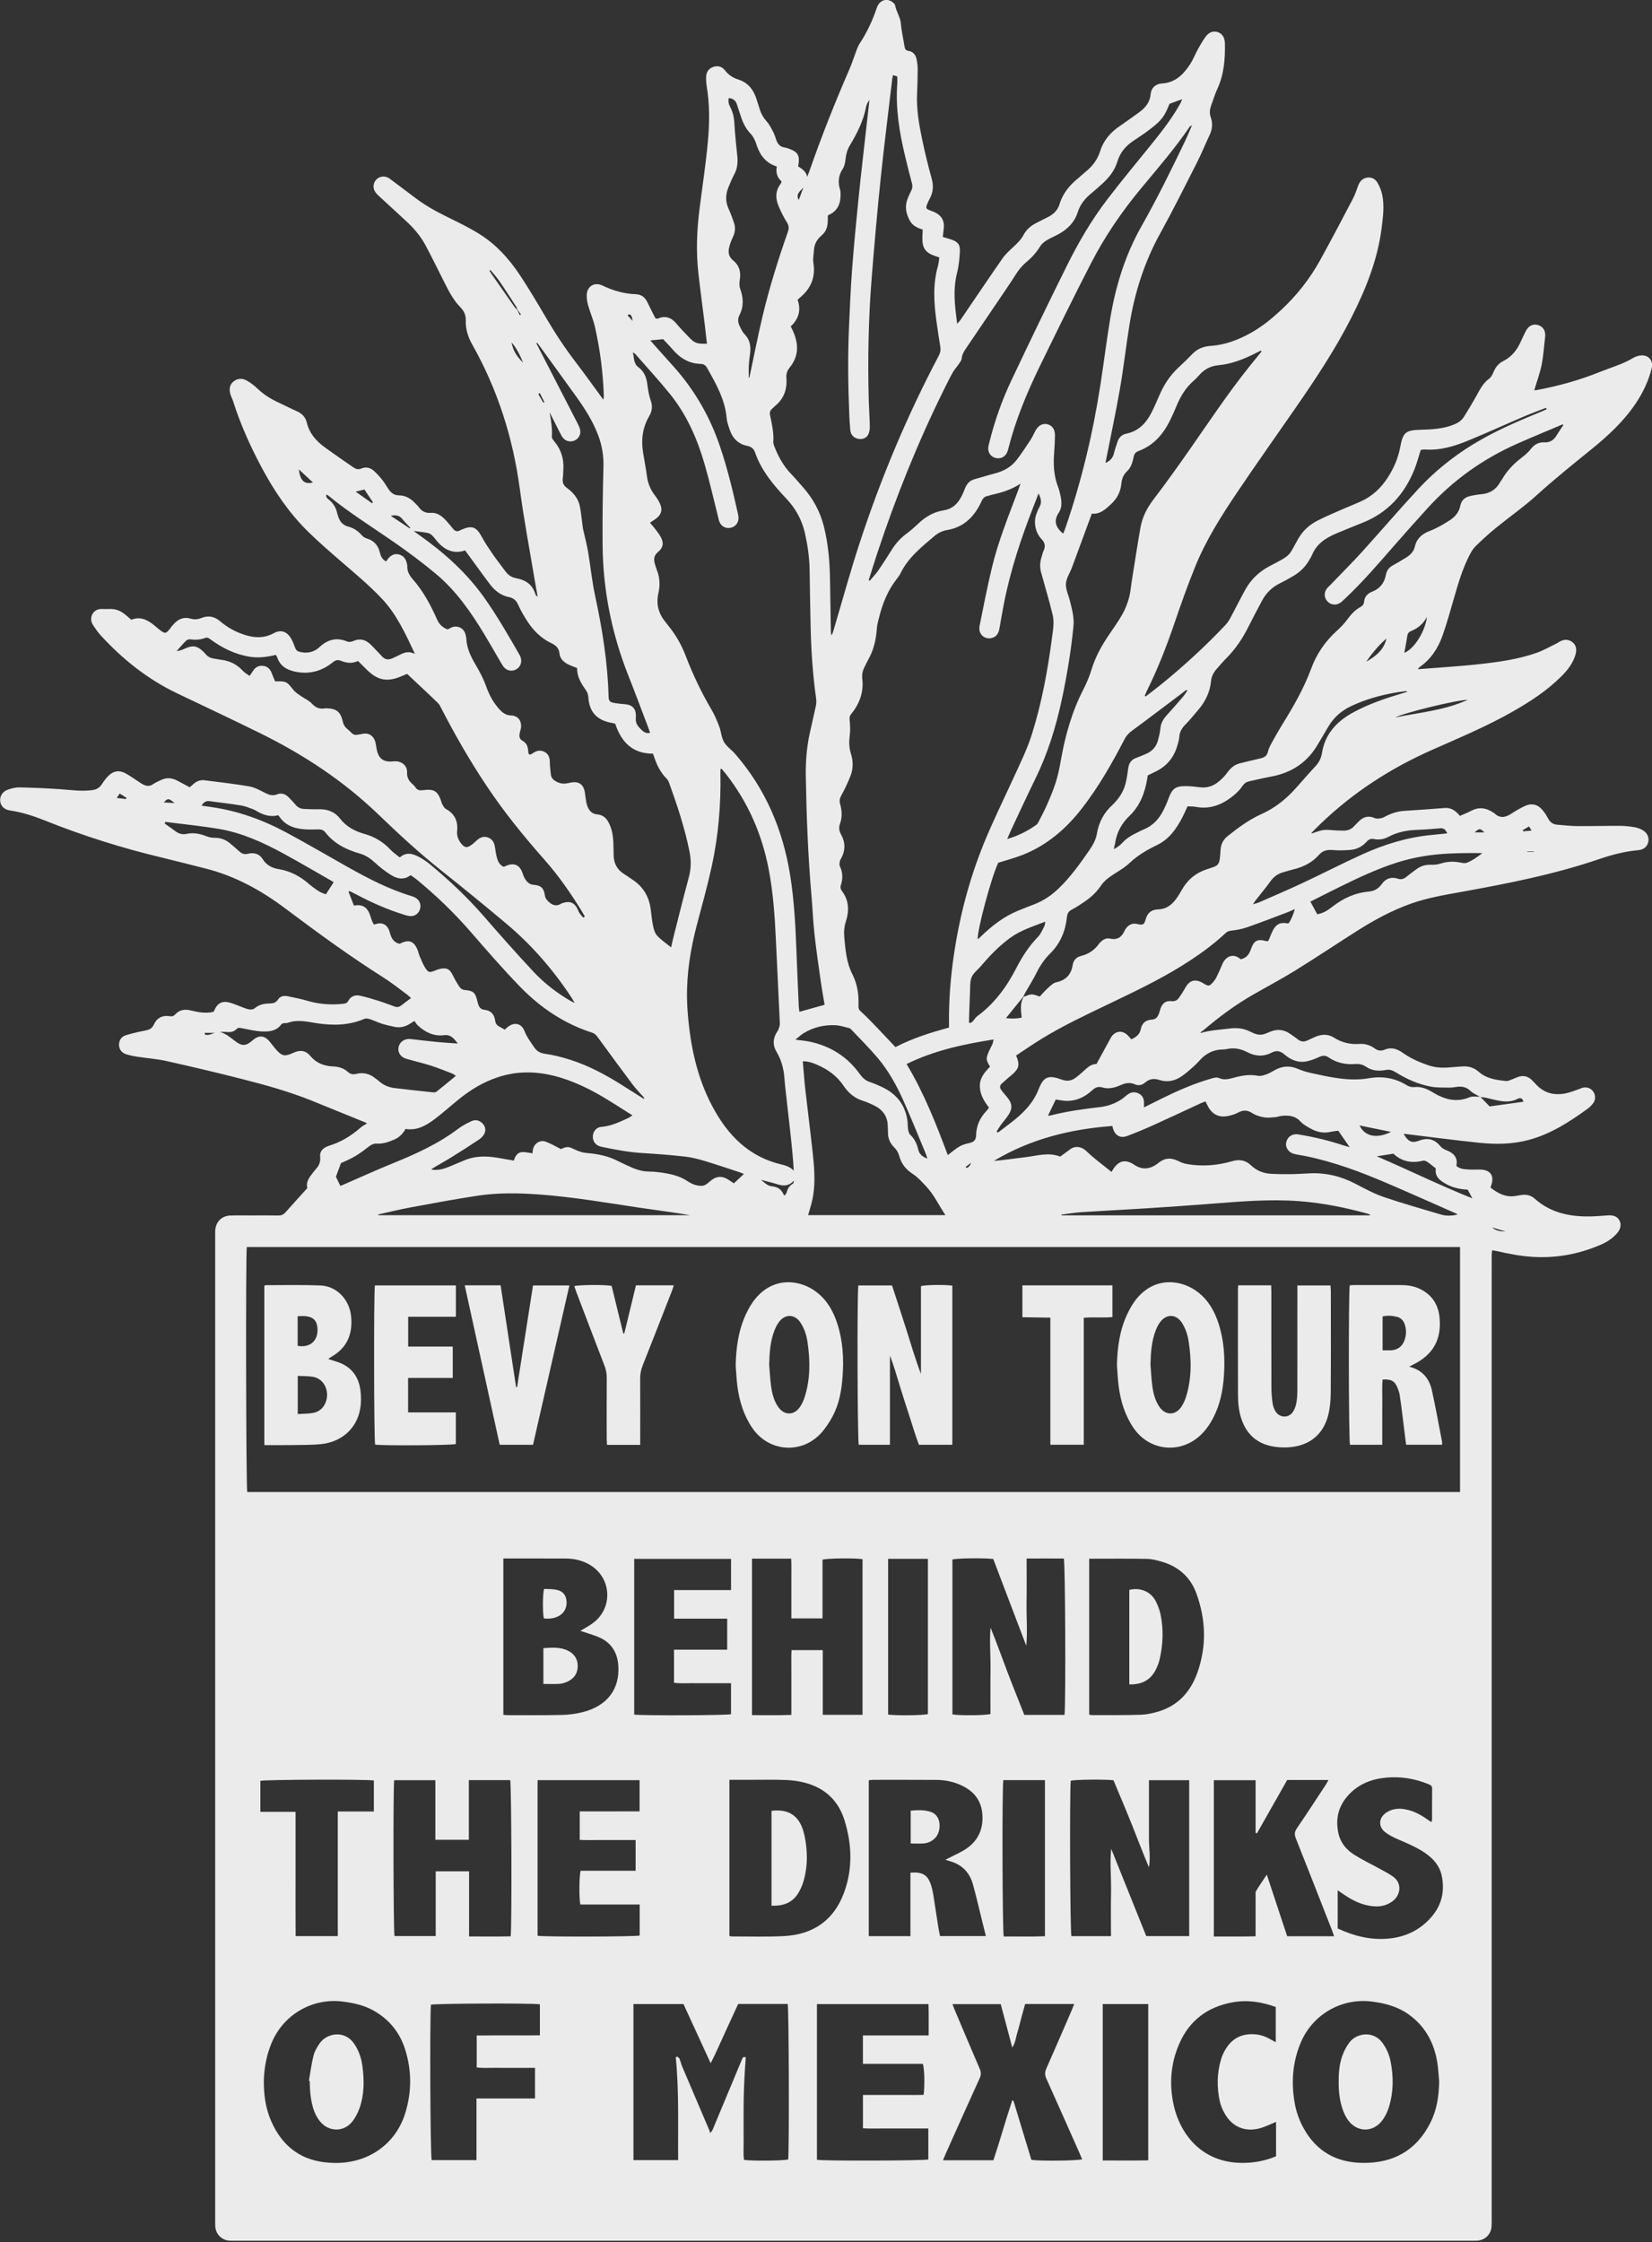 <svg width="325" height="441" viewBox="0 0 325 441" fill="none" xmlns="http://www.w3.org/2000/svg">
<rect x="0" y="0" width="325" height="441" fill="#333333" stroke="none"/>
<g clip-path="url(#clip0_307_1117)">
<g opacity="0.9">
<path d="M225.368 137.007C226.298 136.282 227.238 135.572 228.156 134.834C232.71 131.173 237.005 127.225 241.029 122.986C241.429 122.565 241.767 122.063 242.044 121.552C243.036 119.715 243.966 117.843 244.967 116.011C246.115 113.912 247.788 112.361 249.928 111.261C254.238 109.043 253.471 109.341 255.438 105.907C256.361 104.298 257.691 103.166 259.289 102.35C260.829 101.564 262.432 100.899 264.017 100.201C265.206 99.678 266.417 99.202 267.605 98.677C269.953 97.64 271.736 95.952 273.096 93.803C274.244 91.99 275.073 90.054 275.468 87.924C276.003 85.044 276.528 84.606 279.47 84.528C281.605 84.469 283.711 84.374 285.752 83.612C286.677 83.266 287.477 82.826 287.995 81.991C288.826 80.654 289.647 79.307 290.412 77.932C291.12 76.656 291.747 75.361 292.989 74.455C293.427 74.135 293.673 73.504 293.915 72.971C294.305 72.109 294.859 71.461 295.721 71.028C297.257 70.254 298.324 69.014 299.053 67.468C299.422 66.685 299.772 65.889 300.172 65.12C300.745 64.013 301.68 63.603 302.703 63.968C303.666 64.311 304.116 65.182 303.969 66.351C303.744 68.15 303.647 69.972 303.29 71.743C302.949 73.423 302.343 75.049 301.851 76.718C301.893 76.725 302.009 76.774 302.113 76.755C306.463 75.963 310.698 74.786 314.806 73.132C316.996 72.251 319.284 71.622 321.327 70.384C321.72 70.145 322.198 69.991 322.655 69.925C324.25 69.688 325.327 70.895 324.934 72.457C324.302 74.969 323.204 77.267 321.758 79.409C319.412 82.881 316.38 85.69 313.157 88.305C309.483 91.287 305.796 94.244 302.284 97.425C299.746 99.723 296.916 101.692 294.258 103.86C292.885 104.982 291.576 106.184 290.305 107.42C289.811 107.9 289.441 108.541 289.117 109.161C287.742 111.796 286.918 114.636 286.092 117.476C285.354 120.008 284.665 122.56 283.782 125.04C282.897 127.528 281.47 129.696 279.238 131.236C279.151 131.298 279.096 131.407 278.928 131.622C280.32 131.521 281.588 131.433 282.857 131.331C285.333 131.13 287.813 130.969 290.282 130.706C294.357 130.271 298.433 129.762 302.324 128.392C303.687 127.911 304.956 127.168 306.265 126.538C306.442 126.453 306.601 126.333 306.771 126.233C307.63 125.734 308.499 125.66 309.318 126.283C310.158 126.924 310.212 127.828 309.947 128.751C309.455 130.472 308.373 131.831 307.133 133.061C304.31 135.861 301.013 138.015 297.576 139.968C292.464 142.876 287.039 145.137 281.676 147.515C273.527 151.129 266.157 155.898 259.729 162.095C259.189 162.615 258.664 163.15 258.138 163.683C258.065 163.759 258.025 163.87 257.975 163.955C258.784 163.709 259.573 163.349 260.389 163.25C261.239 163.148 262.117 163.302 262.983 163.34C263.376 163.356 263.771 163.351 264.167 163.368C265.087 163.406 265.868 163.127 266.474 162.405C266.675 162.163 266.929 161.967 267.139 161.733C268.088 160.689 269.163 160.315 270.533 160.93C270.876 161.084 271.369 160.982 271.771 160.902C272.109 160.836 272.427 160.639 272.744 160.478C273.88 159.896 275.073 159.555 276.358 159.477C278.994 159.318 281.626 159.113 284.261 158.916C285.541 158.821 286.417 159.513 287.212 160.471C287.943 160.144 288.679 159.87 289.363 159.501C290.835 158.708 292.234 158.826 293.605 159.716C293.737 159.801 293.896 159.858 294.005 159.965C295.089 161.02 296.177 160.781 297.316 160.04C298.106 159.524 298.928 159.044 299.772 158.625C301.335 157.853 302.549 158.145 303.628 159.524C303.99 159.988 304.31 160.495 304.584 161.015C304.968 161.747 305.547 162.14 306.357 162.204C307.652 162.305 308.946 162.466 310.241 162.476C313.079 162.497 315.916 162.417 318.756 162.428C319.698 162.433 320.645 162.547 321.578 162.698C322.11 162.786 322.647 162.989 323.121 163.252C324.034 163.759 324.444 164.637 324.283 165.512C324.108 166.468 323.426 167.112 322.29 167.214C319.642 167.453 317.086 168.121 314.591 168.973C305.76 171.988 296.644 173.772 287.491 175.424C284.159 176.026 280.819 176.584 277.605 177.72C273.79 179.072 270.273 180.996 266.874 183.157C262.851 185.715 258.884 188.366 254.83 190.875C252.117 192.553 249.289 194.044 246.52 195.634C243.019 197.644 239.793 200.034 236.728 202.65C236.527 202.82 236.262 202.915 236.139 203.187C238.115 202.607 240.08 202.515 242.028 202.28C243.325 202.126 244.536 202.245 245.715 202.792C246.214 203.024 246.714 203.284 247.242 203.421C247.635 203.525 248.094 203.535 248.489 203.442C249.021 203.319 249.519 203.057 250.034 202.863C251.346 202.363 252.588 202.508 253.748 203.296C254.302 203.672 254.851 204.058 255.381 204.467C255.944 204.905 256.531 204.938 257.156 204.661C257.696 204.422 258.224 204.152 258.766 203.921C259.996 203.4 261.251 203.341 262.401 204.065C263.961 205.049 265.603 205.459 267.447 205.324C268.517 205.246 269.563 205.554 270.455 206.214C271.049 206.654 271.7 206.751 272.356 206.47C273.719 205.885 274.869 206.287 275.998 207.09C277.553 208.193 279.283 208.94 281.084 209.553C282.703 210.105 284.341 210.039 285.995 209.873C286.623 209.811 287.252 209.769 287.882 209.743C289.034 209.693 290.047 210.034 290.923 210.81C292.457 212.171 294.386 212.415 296.31 212.618C296.634 212.654 296.992 212.467 297.32 212.349C297.728 212.204 298.12 212.015 298.523 211.859C299.635 211.426 300.608 211.641 301.439 212.5C301.659 212.727 301.886 212.945 302.097 213.182C303.725 215.021 305.779 215.515 308.106 215.025C308.946 214.848 309.756 214.51 310.574 214.235C310.835 214.147 311.081 214.01 311.346 213.944C312.182 213.733 312.958 214.02 313.434 214.687C313.916 215.366 313.938 216.337 313.41 217.006C313.097 217.406 312.728 217.785 312.319 218.083C308.731 220.677 305.043 223.068 300.684 224.22C297.503 225.061 294.274 225.099 291.053 224.767C286.154 224.265 281.271 223.607 276.382 223.016C276.306 223.006 276.225 223.028 276.147 223.035C276.997 224.474 277.686 224.912 279.153 224.355C280.952 223.676 282.265 224.086 283.432 225.503C283.693 225.82 284.111 226.059 284.507 226.209C285.972 226.76 286.864 227.655 286.514 229.326C287.257 229.941 288.097 229.969 288.909 230.021C289.654 230.069 290.407 230.021 291.155 230.031C293.238 230.057 294.064 231.273 293.337 233.228C293.311 233.302 293.292 233.378 293.235 233.574C294.663 234.701 296.201 235.546 298.161 235.224C298.511 235.167 298.859 235.098 299.209 235.044C300.232 234.88 301.15 235.058 301.955 235.777C304.816 238.336 308.281 239.202 312.004 239.25C313.415 239.268 314.832 239.164 316.241 239.046C317.362 238.951 318.146 239.228 318.584 240.021C319.005 240.786 318.851 241.718 318.155 242.523C317.287 243.526 316.21 244.253 315.007 244.776C310.747 246.629 306.3 247.479 301.647 247.209C299.197 247.067 296.802 246.608 294.421 246.052C294.161 245.99 293.889 245.969 293.545 245.917C293.512 246.274 293.465 246.575 293.463 246.875C293.453 248.255 293.458 249.635 293.458 251.017C293.458 312.774 293.458 374.53 293.458 436.287C293.458 436.838 293.479 437.395 293.434 437.941C293.314 439.449 292.192 440.564 290.679 440.694C290.249 440.732 289.813 440.725 289.38 440.725C208.379 440.725 127.378 440.725 46.375 440.725C45.901 440.725 45.426 440.734 44.957 440.68C43.575 440.521 42.5 439.416 42.361 438.026C42.321 437.636 42.335 437.238 42.335 436.845C42.335 372.211 42.335 307.574 42.335 242.939C42.335 242.625 42.325 242.307 42.344 241.993C42.444 240.319 43.627 239.124 45.315 239.067C46.694 239.022 48.074 239.053 49.454 239.051C51.229 239.051 53.004 239.025 54.777 239.065C55.392 239.079 55.795 238.871 56.195 238.416C57.567 236.847 58.98 235.314 60.464 233.673C60.169 232.717 60.654 231.832 61.297 230.999C61.562 230.656 61.813 230.298 62.109 229.981C62.76 229.283 63.099 228.519 62.983 227.522C62.876 226.604 63.368 225.946 64.209 225.562C64.353 225.496 64.495 225.423 64.644 225.378C67.025 224.656 69.098 223.406 70.956 221.766C71.304 221.458 71.74 221.25 72.182 220.966C72.114 220.914 72.05 220.841 71.972 220.808C68.436 219.366 64.9 217.918 61.357 216.491C56.962 214.723 52.408 213.449 47.83 212.28C42.834 211.004 37.812 209.816 32.78 208.692C30.863 208.264 28.882 208.129 26.934 207.83C26.236 207.724 25.535 207.572 24.861 207.367C23.947 207.09 23.45 206.42 23.419 205.561C23.386 204.642 23.86 203.871 24.806 203.592C26.051 203.225 27.32 202.934 28.593 202.685C29.334 202.541 29.902 202.313 30.241 201.558C30.846 200.209 31.937 199.632 33.41 199.869C33.843 199.94 34.15 199.869 34.456 199.532C35.282 198.612 36.342 198.451 37.49 198.725C38.955 199.076 40.418 199.376 41.987 199.014C42.018 198.967 42.096 198.882 42.136 198.782C42.77 197.26 43.743 196.756 45.329 197.23C46.195 197.488 47.021 197.869 47.873 198.179C48.28 198.328 48.692 198.498 49.116 198.546C49.428 198.579 49.847 198.527 50.067 198.337C50.9 197.627 51.863 197.388 52.914 197.374C53.636 197.365 54.256 197.277 54.72 196.555C55.134 195.911 55.892 195.788 56.637 195.949C57.868 196.212 59.115 196.434 60.32 196.796C62.663 197.499 65.03 197.696 67.453 197.433C67.903 197.383 68.26 197.336 68.511 196.863C68.994 195.947 69.853 195.625 70.819 195.836C72.045 196.103 73.252 196.465 74.45 196.841C75.536 197.182 76.603 197.594 77.676 197.982C78.173 198.162 78.584 198.039 78.989 197.715C79.571 197.246 80.182 196.815 80.866 196.304C80.587 196.056 80.324 195.784 80.023 195.561C78.497 194.444 77.013 193.256 75.418 192.248C68.781 188.049 62.45 183.427 56.176 178.712C51.383 175.112 46.193 172.248 40.313 170.79C37.523 170.099 34.745 169.361 31.947 168.693C24.08 166.821 16.388 164.405 8.878 161.396C6.651 160.504 4.367 159.759 1.969 159.406C0.836 159.24 0.166 158.552 0.043 157.617C-0.078 156.703 0.412 155.754 1.418 155.361C2.173 155.068 3.022 154.855 3.825 154.869C6.423 154.911 9.022 155.037 11.614 155.205C13.813 155.347 15.997 155.704 18.217 155.392C19.038 155.276 19.588 154.923 20.028 154.249C20.414 153.657 20.837 153.075 21.337 152.58C22.321 151.605 23.476 151.435 24.693 152.095C25.557 152.564 26.352 153.155 27.18 153.685C27.545 153.92 27.897 154.178 28.288 154.358C28.889 154.637 29.474 154.663 30.077 154.253C30.593 153.903 31.18 153.65 31.748 153.385C32.789 152.9 33.819 152.992 34.823 153.51C35.658 153.941 36.482 154.391 37.329 154.84C37.63 154.575 37.885 154.334 38.157 154.111C38.763 153.614 39.464 153.366 40.245 153.465C43.175 153.844 46.117 154.166 49.026 154.668C50.081 154.85 51.09 155.411 52.067 155.908C52.869 156.315 53.603 156.606 54.512 156.232C55.366 155.879 56.143 156.166 56.779 156.803C57.253 157.276 57.714 157.766 58.142 158.279C58.576 158.8 59.12 159.075 59.778 159.103C60.722 159.146 61.669 159.195 62.613 159.165C64.336 159.108 65.806 159.607 66.888 160.994C68.13 162.589 69.797 163.484 71.702 164.014C73.725 164.577 75.441 165.633 76.88 167.176C77.382 167.713 78.016 168.128 78.646 168.641C79.986 167.47 81.283 167.922 82.539 168.606C83.228 168.98 83.895 169.42 84.499 169.919C88.366 173.112 92.004 176.542 95.296 180.338C98.449 183.971 101.642 187.571 104.922 191.085C107.052 193.367 109.523 195.279 112.235 196.853C112.422 196.962 112.621 197.05 113.064 197.27C112.773 196.773 112.633 196.508 112.47 196.259C108.894 190.823 104.678 185.935 99.698 181.744C95.415 178.139 91.074 174.601 86.693 171.117C82.428 167.723 78.428 164.031 74.511 160.256C67.598 153.593 59.7 148.393 51.12 144.178C45.745 141.539 40.335 138.976 34.927 136.406C29.109 133.641 24.17 129.717 19.838 124.993C19.256 124.359 18.759 123.634 18.286 122.91C17.375 121.523 18.328 119.677 20.068 119.781C20.851 119.829 21.651 119.715 22.425 119.822C22.984 119.897 23.557 120.141 24.037 120.446C24.664 120.846 25.204 121.381 25.834 121.9C27.58 121.173 29.012 121.9 30.352 122.995C30.778 123.346 31.185 123.722 31.632 124.046C32.446 124.64 32.676 124.598 33.291 123.836C33.613 123.438 33.907 123.012 34.262 122.647C35.144 121.743 36.186 121.282 37.471 121.67C38.217 121.895 38.924 121.833 39.648 121.54C40.971 121.007 42.178 121.23 43.279 122.169C44.765 123.44 46.465 124.361 48.33 124.924C50.19 125.485 52.027 125.537 53.825 124.55C55.184 123.805 56.351 124.139 57.182 125.443C57.577 126.065 57.828 126.787 58.097 127.483C58.256 127.89 58.498 128.089 58.926 128.2C60.384 128.579 61.754 128.29 62.803 127.315C64.457 125.779 66.194 125.289 68.31 126.176C68.625 126.309 69.113 126.254 69.437 126.108C70.928 125.431 72.104 125.866 73.148 126.998C73.789 127.693 74.483 128.342 75.105 129.052C75.725 129.757 76.416 129.845 77.226 129.461C77.581 129.293 77.948 129.144 78.298 128.964C79.278 128.465 80.241 127.904 81.635 128.621C79.716 124.522 77.981 120.742 75.041 117.656C72.533 115.019 69.74 112.709 66.997 110.335C64.822 108.454 62.644 106.563 60.592 104.551C56.905 100.932 54.024 96.696 51.587 92.159C49.307 87.917 47.329 83.541 45.868 78.942C45.726 78.493 45.499 78.071 45.352 77.622C45 76.542 45.203 75.608 45.937 75.03C46.777 74.37 47.719 74.365 48.597 74.879C49.338 75.314 50.048 75.842 50.666 76.438C51.878 77.608 53.274 78.462 54.784 79.165C55.998 79.731 57.189 80.346 58.412 80.89C59.421 81.34 60.109 82.05 60.36 83.115C60.86 85.238 62.202 86.746 63.891 87.976C65.707 89.299 67.567 90.563 69.408 91.848C69.936 92.218 70.433 92.447 71.143 92.135C71.995 91.758 72.871 91.995 73.564 92.618C74.118 93.115 74.632 93.666 75.098 94.246C75.543 94.795 75.922 95.403 76.298 96.002C76.826 96.842 77.432 97.427 78.549 97.434C79.78 97.441 80.809 98.059 81.654 98.954C81.898 99.212 82.163 99.455 82.371 99.739C82.975 100.553 83.687 100.956 84.778 100.873C86.047 100.778 87.003 101.552 87.822 102.452C88.272 102.946 88.691 103.472 89.114 103.99C89.517 104.485 89.976 104.657 90.556 104.288C90.622 104.246 90.698 104.22 90.769 104.187C92.844 103.268 93.725 103.618 94.78 105.583C95.429 106.792 96.21 107.935 96.989 109.067C97.748 110.17 98.588 111.216 99.379 112.3C99.912 113.029 100.572 113.552 101.483 113.708C101.521 113.715 101.556 113.736 101.597 113.744C103.452 114.07 104.785 115.015 105.339 116.891C105.391 117.069 105.526 117.223 105.772 117.343C105.594 116.361 105.407 115.381 105.244 114.399C104.238 108.335 103.083 102.293 102.269 96.203C100.92 86.116 97.902 76.613 92.901 67.755C92.059 66.261 91.585 64.723 91.63 63.033C91.659 61.97 91.289 61.154 90.546 60.401C89.117 58.95 88.229 57.13 87.32 55.336C86.109 52.946 84.944 50.532 83.675 48.174C82.698 46.356 81.342 44.811 79.822 43.414C78.08 41.812 76.338 40.212 74.603 38.605C74.343 38.366 74.083 38.115 73.877 37.831C73.304 37.038 73.375 36.016 74.016 35.332C74.622 34.686 75.583 34.537 76.402 34.972C76.575 35.065 76.731 35.19 76.888 35.308C78.464 36.492 80.047 37.666 81.614 38.861C83.597 40.373 85.76 41.575 87.997 42.671C90.118 43.708 92.253 44.745 94.255 45.987C97.59 48.056 100.186 50.934 102.333 54.186C104.089 56.848 105.727 59.594 107.336 62.349C109.149 65.452 111.121 68.439 113.305 71.293C115.123 73.669 116.86 76.109 118.699 78.611C118.735 78.332 118.796 78.095 118.789 77.861C118.638 73.279 118.055 68.746 117.04 64.28C116.718 62.865 116.115 61.516 115.715 60.117C115.523 59.445 115.409 58.721 115.428 58.025C115.473 56.309 116.955 55.414 118.498 56.15C120.585 57.147 122.756 57.786 125.075 57.866C126.183 57.904 126.9 58.465 127.364 59.45C127.882 60.548 128.448 61.622 128.935 62.59C129.201 62.657 129.293 62.713 129.35 62.69C130.876 62.001 132.076 62.436 133.108 63.688C133.835 64.569 134.642 65.383 135.43 66.214C136.651 67.499 137.039 67.646 139.082 67.61C138.935 66.325 138.798 65.045 138.639 63.769C138.23 60.446 137.78 57.125 137.401 53.798C136.921 49.585 137.077 45.374 137.607 41.175C138.168 36.719 138.862 32.274 139.266 27.803C139.593 24.196 139.633 20.558 139.03 16.951C138.933 16.372 138.902 15.773 138.911 15.186C138.926 14.23 139.373 13.496 140.287 13.174C141.186 12.857 142.026 13.063 142.623 13.837C143.299 14.72 144.18 15.302 145.207 15.624C147.172 16.239 148.239 17.64 148.835 19.51C149.039 20.149 149.252 20.783 149.444 21.425C149.73 22.386 150.22 23.2 150.892 23.962C151.427 24.568 151.792 25.337 152.168 26.066C152.419 26.551 152.556 27.096 152.748 27.614C153.027 28.366 153.491 28.885 154.345 29.006C154.767 29.065 155.183 29.23 155.581 29.394C156.897 29.933 157.268 30.556 157.136 31.959C157.114 32.194 157.067 32.423 157.02 32.724C157.775 33.216 158.587 33.706 158.804 34.778C158.958 34.383 159.124 33.99 159.261 33.588C161.616 26.811 164.269 20.151 167.126 13.572C167.642 12.386 168.023 11.143 168.487 9.934C168.669 9.458 168.856 8.971 169.133 8.549C170.565 6.36 171.665 4.017 172.491 1.539C172.967 0.107 174.347 -0.44 175.476 0.341C175.727 0.514 176.044 0.767 176.091 1.028C176.321 2.296 177.133 3.359 177.239 4.689C177.362 6.216 177.727 7.721 177.968 9.236C178.039 9.678 178.217 9.929 178.7 10.003C179.691 10.154 180.183 10.838 180.347 11.771C180.449 12.351 180.536 12.942 180.534 13.527C180.527 15.103 180.503 16.682 180.423 18.256C180.262 21.358 180.782 24.388 181.412 27.396C181.951 29.978 182.574 32.546 183.282 35.088C183.679 36.511 183.606 37.798 182.905 39.076C182.716 39.422 182.55 39.782 182.406 40.146C182.098 40.925 182.174 41.069 182.943 41.367C183.346 41.523 183.757 41.67 184.136 41.876C185.355 42.532 185.824 43.58 185.667 44.934C185.606 45.474 185.547 46.016 185.483 46.603C186.079 46.782 186.602 46.927 187.116 47.1C188.41 47.538 188.912 48.098 188.841 49.431C188.768 50.839 188.635 52.273 188.287 53.632C187.625 56.214 187.726 58.787 188.022 61.383C188.103 62.079 188.188 62.773 188.297 63.677C188.595 63.345 188.782 63.182 188.917 62.983C191.672 58.945 194.396 54.886 197.186 50.875C197.785 50.013 198.59 49.282 199.364 48.56C200.117 47.857 200.855 47.161 201.345 46.236C201.896 45.192 202.741 44.437 203.785 43.902C204.592 43.488 205.404 43.09 206.209 42.671C207.262 42.125 208.083 41.355 208.433 40.186C209.08 38.018 210.455 36.385 212.178 34.996C212.668 34.601 213.117 34.153 213.607 33.756C214.928 32.688 215.91 31.396 216.421 29.756C217.072 27.675 218.398 26.109 220.17 24.883C221.5 23.964 222.819 23.032 224.123 22.076C225.335 21.188 226.227 20.135 226.369 18.506C226.478 17.271 227.356 16.495 228.584 16.421C231.148 16.27 232.747 14.717 234.047 12.762C234.698 11.785 235.124 10.661 235.696 9.626C236.153 8.8 236.631 7.979 237.185 7.219C237.841 6.315 238.698 6.034 239.547 6.308C240.442 6.597 240.953 7.366 240.977 8.526C241.045 11.624 240.802 14.663 239.467 17.538C238.972 18.606 238.643 19.751 238.238 20.861C237.973 21.59 237.928 22.322 238.193 23.06C238.629 24.279 238.501 25.446 237.95 26.608C237.091 28.423 236.336 30.291 235.427 32.08C233.072 36.717 230.752 41.377 228.236 45.928C225.145 51.523 223.245 57.49 222.222 63.755C221.538 67.953 221.07 72.19 220.343 76.382C219.527 81.075 218.525 85.737 217.605 90.412C217.567 90.599 217.536 90.786 217.484 91.065C218.405 90.641 218.944 90.054 219.157 89.138C219.335 88.374 219.607 87.631 219.851 86.881C220.13 86.019 220.722 85.468 221.6 85.29C224.023 84.795 225.503 83.188 226.558 81.101C227.11 80.012 227.595 78.888 228.078 77.768C228.963 75.716 230.135 73.873 231.787 72.344C232.74 71.461 233.678 70.555 234.579 69.617C235.566 68.59 236.757 68.131 238.158 68.036C241.003 67.842 243.609 66.853 246.075 65.478C248.257 64.261 250.181 62.692 252.008 60.997C255.097 58.129 257.679 54.851 259.712 51.168C261.902 47.201 264.006 43.187 266.112 39.176C266.55 38.345 266.862 37.443 267.179 36.553C267.485 35.706 268.001 35.105 268.9 34.944C269.818 34.781 270.566 35.195 271.004 35.952C271.409 36.655 271.733 37.441 271.906 38.234C272.389 40.465 272.083 42.707 271.797 44.939C270.99 51.204 268.656 56.957 265.826 62.533C262.678 68.737 258.837 74.512 254.886 80.22C251.05 85.763 247.142 91.259 243.379 96.852C240.253 101.495 237.244 106.236 235.133 111.448C233.64 115.133 232.307 118.887 231.024 122.65C229.484 127.168 227.749 131.599 225.626 135.875C225.472 136.185 225.351 136.512 225.214 136.829C225.273 136.881 225.33 136.931 225.389 136.983L225.368 137.007ZM101.732 60.922C101.909 61.277 102.087 61.632 102.264 61.987C102.338 61.937 102.411 61.89 102.487 61.84C102.248 61.523 102.006 61.206 101.767 60.891C101.706 60.711 101.68 60.508 101.578 60.351C100.468 58.645 99.372 56.926 98.219 55.248C97.701 54.493 97.067 53.821 96.484 53.111C96.421 53.154 96.357 53.197 96.293 53.239C96.425 53.452 96.546 53.675 96.688 53.88C98.21 56.065 99.734 58.249 101.265 60.429C101.393 60.612 101.575 60.758 101.732 60.922ZM291.214 215.7C291.773 216.282 292.334 216.862 293.056 217.612C295.126 217.326 297.403 217.011 299.713 216.692C299.481 215.934 299.088 215.851 298.528 216.14C297.347 216.746 296.095 216.711 294.842 216.483C294.033 216.337 293.24 216.107 292.433 215.932C292.019 215.842 291.593 215.797 291.174 215.731C290.542 215.35 289.815 215.068 289.297 214.569C288.464 213.766 287.543 213.617 286.483 213.778C286.017 213.849 285.541 213.927 285.072 213.915C283.896 213.889 282.698 213.939 281.551 213.731C279.047 213.274 276.741 212.24 274.588 210.903C273.956 210.51 273.399 210.297 272.618 210.446C271.281 210.699 269.923 210.626 268.751 209.816C268.088 209.359 267.404 209.215 266.637 209.274C264.732 209.421 262.948 209.059 261.355 207.958C260.728 207.523 260.16 207.591 259.485 207.904C258.673 208.28 257.809 208.616 256.934 208.772C255.31 209.064 253.904 208.429 252.692 207.393C251.892 206.709 251.149 206.517 250.148 207.042C248.577 207.864 246.936 207.769 245.379 206.945C244.07 206.252 242.721 206.017 241.275 206.342C241.045 206.394 240.806 206.41 240.57 206.413C238.769 206.432 237.299 207.149 236.096 208.474C235.647 208.971 235.178 209.454 234.674 209.894C233.964 210.517 233.252 211.144 232.478 211.679C231.145 212.6 229.642 212.926 228.092 212.413C227.003 212.053 226.12 212.185 225.273 212.924C224.693 213.428 223.981 213.586 223.285 213.272C222.3 212.829 221.401 213.007 220.48 213.418C219.342 213.927 218.128 214.252 216.918 213.889C216.012 213.617 215.449 213.897 214.824 214.472C213.449 215.738 211.835 216.531 209.927 216.528C209.198 216.528 208.469 216.353 207.702 216.254C207.198 217.3 206.701 218.334 206.19 219.392C206.355 219.416 206.438 219.451 206.507 219.432C209.756 218.59 213.068 218.128 216.395 217.747C217.889 217.575 219.314 217.077 220.589 216.249C221.048 215.951 221.444 215.553 221.891 215.236C222.558 214.763 223.299 214.706 224.016 215.073C224.698 215.421 225.055 216.017 225.058 216.801C225.058 217.094 225.058 217.388 225.058 217.802C226.288 217.189 227.408 216.625 228.532 216.072C231.645 214.54 234.814 213.144 238.153 212.176C238.669 212.027 239.334 211.811 239.751 212.008C240.837 212.517 241.808 212.211 242.832 211.937C244.364 211.527 245.895 211.269 247.5 211.594C248.025 211.7 248.652 211.48 249.187 211.288C249.774 211.078 250.314 210.73 250.87 210.432C252.314 209.655 253.762 209.553 255.298 210.216C256.157 210.588 257.076 210.862 257.992 211.059C261.726 211.866 265.456 212.737 269.329 212.069C271.949 211.617 274.419 212.008 276.715 213.426C277.127 213.679 277.695 213.863 278.161 213.811C279.544 213.655 280.677 214.119 281.83 214.822C284.095 216.207 286.469 216.921 289.127 215.804C289.728 215.551 290.511 215.728 291.217 215.7H291.214ZM201.397 196.051C201.913 195.883 202.427 195.597 202.945 195.582C203.461 195.57 203.982 195.836 204.554 195.997C205.077 195.445 205.586 194.839 206.171 194.318C206.663 193.881 207.196 193.324 207.792 193.197C209.704 192.787 210.732 191.687 211.03 189.786C211.169 188.891 211.749 188.252 212.608 188.039C214.133 187.663 215.335 186.882 216.223 185.594C216.31 185.467 216.443 185.37 216.552 185.256C217.051 184.742 217.678 184.444 218.367 184.605C219.839 184.948 220.691 184.288 221.257 183.029C221.337 182.851 221.444 182.679 221.567 182.527C222.135 181.829 222.828 181.512 223.751 181.739C224.821 182.002 225.105 181.869 225.382 180.833C225.728 179.54 226.539 178.894 227.836 178.863C229.353 178.828 230.437 178.042 231.301 176.904C231.775 176.279 232.179 175.595 232.57 174.911C233.675 172.977 235.263 171.687 237.393 170.98C239.744 170.196 239.947 170.43 240.113 167.283C240.177 166.073 240.598 165.176 241.521 164.443C243.592 162.798 245.71 161.219 248.136 160.13C250.586 159.03 252.678 157.449 254.491 155.496C255.94 153.936 257.291 152.289 258.756 150.746C259.495 149.967 259.913 149.125 260.081 148.069C260.313 146.621 260.832 145.257 261.665 144.029C262.872 142.254 264.538 141.016 266.398 140.022C269.364 138.439 272.528 137.352 275.745 136.408C276.098 136.304 276.445 136.181 276.933 136.02C276.687 135.963 276.609 135.92 276.535 135.93C272.841 136.382 269.267 137.265 265.875 138.848C263.875 139.781 262.325 141.151 261.234 143.066C260.609 144.162 259.937 145.227 259.31 146.32C257.256 149.901 254.165 151.977 250.134 152.727C248.664 153.001 247.209 153.347 245.748 153.671C245.192 153.794 244.775 154.085 244.437 154.58C244.042 155.158 243.564 155.704 243.036 156.164C240.802 158.1 238.305 159.266 235.24 158.696C234.707 158.597 234.151 158.623 233.626 158.589C233.273 159.349 232.984 160.04 232.641 160.701C231.462 162.973 230.033 165.041 227.642 166.199C225.687 167.143 223.851 168.199 222.241 169.72C221.056 170.845 219.524 171.597 218.194 172.577C217.605 173.013 217.027 173.533 216.627 174.137C215.778 175.41 214.698 176.426 213.461 177.282C212.62 177.865 211.756 178.428 210.855 178.906C210.223 179.24 209.972 179.67 209.898 180.371C209.607 183.114 208.611 185.557 206.611 187.523C205.477 188.641 204.606 189.928 203.901 191.362C203.243 192.702 202.429 193.966 201.688 195.268C201.556 195.502 201.456 195.755 201.34 195.999C200.221 197.381 199.104 198.761 197.897 200.252C199.014 200.366 199.979 200.373 200.99 200.15C200.855 198.671 200.625 197.301 201.395 196.046L201.397 196.051ZM48.55 245.271C48.316 247.285 48.406 292.597 48.638 293.454H287.236V245.271H48.55ZM200.767 95.122C198.786 96.445 196.803 96.928 194.815 97.396C194.661 97.432 194.517 97.512 194.363 97.536C193.722 97.628 193.39 97.969 193.104 98.589C191.752 101.526 189.703 103.682 186.337 104.248C185.39 104.407 184.56 104.814 183.812 105.448C181.256 107.611 178.633 109.701 177.128 112.818C176.941 113.204 176.666 113.554 176.401 113.895C174.671 116.11 173.637 118.645 172.972 121.348C172.794 122.072 172.558 122.801 172.51 123.537C172.368 125.731 171.907 127.819 170.809 129.743C170.555 130.188 170.357 130.661 170.115 131.113C169.713 131.864 169.531 132.649 169.635 133.504C169.961 136.176 169.067 138.469 167.403 140.502C167.119 140.85 167.116 141.156 167.152 141.577C167.232 142.552 167.311 143.549 167.185 144.512C167.017 145.788 167.008 147.004 167.403 148.244C167.874 149.712 167.874 151.217 167.299 152.654C166.79 153.927 166.217 155.188 165.545 156.381C165.204 156.987 165.093 157.479 165.28 158.145C165.637 159.413 165.725 160.724 165.266 161.986C164.986 162.757 165.062 163.406 165.455 164.111C166.331 165.673 166.338 167.266 165.469 168.847C165.375 169.02 165.247 169.195 165.223 169.38C165.183 169.711 165.098 170.104 165.228 170.376C165.81 171.585 165.843 172.8 165.434 174.052C165.287 174.499 165.363 174.897 165.649 175.273C167.055 177.112 167.071 179.178 166.411 181.237C166.061 182.328 166.004 183.36 166.106 184.463C166.333 186.903 166.544 189.36 167.67 191.575C168.387 192.986 168.75 194.439 168.863 195.982C168.91 196.65 168.903 197.322 168.896 197.992C168.892 198.37 169.008 198.628 169.308 198.898C170.153 199.663 170.96 200.472 171.751 201.293C173.223 202.822 174.674 204.37 176.165 205.946C179.507 204.216 183.057 203.085 186.697 202.11C186.697 201.75 186.697 201.476 186.697 201.203C186.657 196.78 186.99 192.385 187.629 188.009C188.732 180.454 190.633 173.098 193.497 166.028C195.255 161.688 197.338 157.479 199.288 153.219C200.616 150.32 202.041 147.461 203.004 144.408C204.98 138.15 206.135 131.719 206.99 125.23C207.191 123.712 207.458 122.184 207.023 120.652C206.807 119.895 206.644 119.123 206.436 118.364C205.901 116.428 205.345 114.499 204.812 112.563C204.545 111.59 204.58 110.612 204.881 109.647C205.021 109.195 205.12 108.726 205.314 108.298C205.693 107.45 205.596 106.769 204.931 106.068C204.062 105.155 203.641 104.007 203.61 102.736C203.582 101.588 204.055 100.584 204.554 99.6C204.985 98.75 204.765 98.007 204.322 97.034C203.939 98.028 203.643 98.797 203.343 99.564C200.879 105.846 198.76 112.231 197.473 118.868C197.165 120.453 196.895 122.044 196.618 123.634C196.458 124.562 196.036 125.279 195.059 125.497C193.608 125.821 192.403 124.647 192.711 123.102C193.473 119.279 194.228 115.455 195.134 111.666C196.372 106.482 198.382 101.548 200.254 96.57C200.401 96.18 200.531 95.782 200.765 95.117L200.767 95.122ZM162.224 197.613C161.978 196.134 161.704 194.669 161.495 193.197C161.05 190.037 160.582 186.877 160.229 183.708C159.955 181.242 159.869 178.757 159.652 176.284C158.961 168.423 158.662 160.547 158.527 152.661C158.478 149.854 158.695 147.066 159.28 144.315C159.673 142.467 160.132 140.633 160.52 138.782C160.615 138.332 160.62 137.84 160.553 137.381C159.929 132.924 159.614 128.444 159.493 123.949C159.384 119.928 159.358 115.907 159.271 111.886C159.218 109.514 158.88 107.18 158.355 104.866C157.761 102.255 156.527 100.009 154.703 98.08C152.144 95.373 149.766 92.547 148.528 88.949C148.274 88.213 147.749 87.844 146.98 87.688C145.292 87.344 144.187 86.279 143.619 84.682C143.33 83.87 143.025 83.027 142.949 82.18C142.62 78.521 140.838 75.454 139.106 72.356C138.833 71.87 138.433 71.589 137.87 71.577C135.534 71.522 133.754 70.412 132.282 68.68C131.676 67.965 131.006 67.302 130.457 66.713C129.546 66.798 128.798 66.867 127.932 66.948C128.287 67.355 128.538 67.65 128.798 67.942C130.086 69.38 131.385 70.812 132.666 72.259C136.687 76.803 139.657 81.951 141.612 87.704C143.11 92.116 144.197 96.629 145.202 101.169C145.254 101.398 145.285 101.637 145.285 101.872C145.288 102.859 144.663 103.623 143.721 103.81C142.774 104 141.901 103.538 141.529 102.62C141.397 102.293 141.342 101.938 141.255 101.595C140.384 98.161 139.603 94.698 138.618 91.297C137.174 86.303 135.103 81.572 131.809 77.496C129.629 74.8 127.274 72.249 124.992 69.636C124.902 69.532 124.76 69.475 124.498 69.298C124.784 70.424 124.623 71.501 125.591 72.218C126.666 73.014 127.158 74.133 127.331 75.451C127.473 76.542 127.629 77.657 127.993 78.684C128.396 79.825 128.337 80.796 127.726 81.83C126.434 84.024 126.107 86.412 126.498 88.909C126.749 90.504 127.063 92.09 127.276 93.69C127.459 95.058 127.949 96.26 128.782 97.354C129.184 97.884 129.56 98.454 129.835 99.058C130.396 100.286 130.095 101.259 128.997 102.049C128.656 102.293 128.301 102.52 127.863 102.816C128.24 103.256 128.562 103.592 128.838 103.964C129.26 104.53 129.719 105.086 130.036 105.708C130.618 106.847 130.464 107.722 129.468 108.556C128.673 109.221 128.557 109.973 128.827 110.877C128.95 111.292 129.061 111.715 129.224 112.115C129.83 113.594 129.87 115.126 129.532 116.65C129.059 118.773 129.515 120.629 130.881 122.29C131.106 122.565 131.309 122.856 131.532 123.133C132.961 124.891 134.074 126.837 134.881 128.95C136.291 132.64 137.981 136.188 139.986 139.594C140.601 140.64 141.075 141.781 141.505 142.919C141.879 143.906 141.922 145.054 142.436 145.941C142.952 146.834 143.91 147.461 144.608 148.261C150.606 155.141 154.019 163.205 155.451 172.158C156.232 177.034 156.492 181.954 156.677 186.88C156.814 190.543 156.98 194.207 157.14 197.871C157.157 198.25 157.223 198.626 157.268 199.007C158.975 198.531 160.584 198.082 162.229 197.622L162.224 197.613ZM175.682 14.772C175.627 15.02 175.573 15.207 175.549 15.396C174.775 21.971 173.938 28.539 173.254 35.124C172.581 41.592 172.016 48.07 171.495 54.553C170.851 62.576 170.695 70.618 170.91 78.665C170.958 80.4 171.086 82.13 171.119 83.865C171.128 84.395 171.045 84.98 170.82 85.451C170.47 86.185 169.604 86.483 168.797 86.305C167.938 86.116 167.36 85.503 167.273 84.575C167.173 83.515 167.121 82.452 167.076 81.387C166.842 75.712 166.769 70.036 167.027 64.358C167.199 60.578 167.341 56.794 167.628 53.021C167.992 48.229 168.451 43.441 168.937 38.657C169.417 33.914 169.98 29.178 170.508 24.44C170.686 22.845 170.87 21.252 171.05 19.657C170.726 20.087 170.475 20.544 170.385 21.029C169.86 23.789 168.61 26.234 167.185 28.608C166.693 29.429 166.444 30.324 166.343 31.287C166.274 31.94 166.151 32.667 165.801 33.195C164.918 34.527 164.821 35.883 165.282 37.351C165.351 37.571 165.358 37.817 165.365 38.054C165.419 39.933 164.87 41.476 163.005 42.288C162.944 42.316 162.904 42.399 162.854 42.456C162.904 44.423 162.714 45.36 161.602 46.335C160.653 47.166 160.189 48.039 160.116 49.315C160.071 50.122 159.884 50.905 160.021 51.741C160.44 54.309 159.668 56.482 157.725 58.228C157.465 58.463 157.204 58.694 156.909 58.957C157.654 61.021 157.105 62.768 155.557 64.202C155.675 64.434 155.749 64.569 155.815 64.706C157.11 67.345 157.306 69.918 155.316 72.337C154.809 72.954 154.655 73.624 154.712 74.412C154.875 76.592 154.203 78.45 152.466 79.861C152.284 80.01 152.139 80.206 151.952 80.348C151.441 80.734 151.389 81.205 151.522 81.811C151.893 83.503 152.253 85.203 152.132 86.959C152.116 87.217 152.222 87.496 152.317 87.747C153.1 89.787 154.135 91.673 155.675 93.259C156.445 94.05 157.152 94.902 157.886 95.725C159.917 98 161.344 100.584 162.087 103.562C162.93 106.951 163.235 110.392 163.285 113.871C163.334 117.341 163.396 120.811 163.46 124.278C163.465 124.51 163.528 124.74 163.564 124.969C163.808 124.605 163.895 124.264 163.995 123.93C165.675 118.267 167.232 112.563 169.067 106.951C173.237 94.194 178.406 81.849 184.68 69.975C184.993 69.383 185.09 68.815 184.983 68.164C184.709 66.493 184.448 64.817 184.221 63.139C183.729 59.528 183.497 55.923 184.517 52.347C184.673 51.795 184.706 51.208 184.796 50.631C184.474 50.524 184.254 50.451 184.034 50.378C182.067 49.734 181.407 48.792 181.457 46.69C181.469 46.186 181.499 45.679 181.523 45.149C180.465 44.835 179.547 44.387 179.012 43.434C178.245 42.07 177.956 40.633 178.539 39.121C178.749 38.57 179.005 38.035 179.268 37.507C179.507 37.027 179.552 36.572 179.405 36.035C178.917 34.25 178.479 32.449 178.046 30.65C176.929 25.995 176.169 21.302 176.52 16.485C176.553 16.017 176.524 15.546 176.524 15.044C176.229 14.949 175.978 14.869 175.679 14.774L175.682 14.772ZM230.087 20.407C229.103 22.866 228.565 23.626 226.4 25.304C225.342 26.123 224.229 26.878 223.108 27.607C221.531 28.629 220.376 29.933 219.825 31.777C219.302 33.519 218.201 34.915 216.864 36.123C216.161 36.757 215.465 37.398 214.731 37.995C213.482 39.01 212.509 40.189 212.012 41.765C211.401 43.706 210.043 45.057 208.296 46.028C207.506 46.468 206.654 46.804 205.887 47.279C205.404 47.58 204.916 47.982 204.625 48.461C203.915 49.623 203.044 50.617 201.998 51.473C201.137 52.179 200.446 53.017 199.847 53.963C198.756 55.696 197.586 57.383 196.439 59.08C194.297 62.247 192.143 65.404 190.006 68.573C189.61 69.158 189.267 69.754 189.194 70.505C189.156 70.895 188.846 71.279 188.609 71.629C188.242 72.173 187.771 72.656 187.45 73.227C186.851 74.289 186.316 75.39 185.774 76.483C180.598 86.911 176.271 97.687 172.61 108.735C172.018 110.518 171.469 112.314 170.899 114.103C170.965 114.144 171.031 114.186 171.1 114.226C171.646 113.58 172.245 112.974 172.726 112.283C173.646 110.956 174.515 109.592 175.374 108.224C176.136 107.01 177.029 105.938 178.198 105.079C179.052 104.452 179.854 103.739 180.626 103.01C182.065 101.649 183.686 100.674 185.674 100.371C187.095 100.154 188.136 99.344 188.862 98.147C189.227 97.545 189.528 96.897 189.769 96.237C190.131 95.245 190.701 94.528 191.762 94.239C193.092 93.879 194.403 93.453 195.736 93.11C197.433 92.674 198.91 91.87 199.982 90.487C200.969 89.214 201.851 87.86 202.739 86.514C203.127 85.924 203.397 85.257 203.747 84.642C204.32 83.633 205.165 83.212 206.074 83.446C207.004 83.685 207.551 84.443 207.541 85.603C207.532 86.705 207.482 87.811 207.394 88.909C207.205 91.25 207.286 93.552 208.157 95.777C208.37 96.324 208.512 96.906 208.632 97.484C208.871 98.625 208.973 99.817 208.306 100.816C207.233 102.423 207.681 103.666 208.98 104.818C209.009 104.844 209.051 104.854 209.188 104.92C209.34 104.52 209.503 104.132 209.638 103.734C212.786 94.542 215.03 85.129 216.511 75.532C217.179 71.21 217.707 66.867 218.431 62.555C219.493 56.221 221.37 50.141 224.554 44.517C227.661 39.026 230.447 33.372 233.169 27.685C233.618 26.745 234.007 25.777 234.497 24.653C234.217 24.802 234.125 24.821 234.087 24.875C231.162 29.192 227.739 33.119 224.421 37.126C220.658 41.666 217.349 46.517 214.651 51.75C211.186 58.472 207.861 65.269 204.545 72.069C202.003 77.281 199.788 82.627 198.36 88.27C198.294 88.535 198.216 88.807 198.095 89.049C197.653 89.934 196.751 90.324 195.818 90.061C194.933 89.811 194.368 89.056 194.417 88.116C194.439 87.728 194.552 87.342 194.647 86.961C195.681 82.819 197.087 78.8 198.907 74.95C202.512 67.329 206.176 59.733 209.927 52.186C212.173 47.665 214.729 43.299 217.794 39.277C220.731 35.422 223.853 31.706 226.89 27.926C228.816 25.526 230.684 23.086 232.184 20.388C232.321 20.142 232.414 19.872 232.575 19.51C231.682 19.834 230.951 20.099 230.099 20.409L230.087 20.407ZM75.95 110.432C76.132 110.186 76.277 109.961 76.454 109.763C76.987 109.157 77.642 108.847 78.454 109.046C79.247 109.24 79.749 109.765 79.967 110.551C80.04 110.816 80.144 111.093 80.13 111.36C80.08 112.39 80.568 113.197 81.197 113.914C83.278 116.283 84.736 119.019 86.004 121.873C86.428 122.827 87.112 123.476 88.097 123.8C88.364 123.656 88.594 123.499 88.847 123.398C90.007 122.934 91.214 123.518 91.564 124.711C91.651 125.012 91.727 125.327 91.744 125.639C91.838 127.554 92.648 129.187 93.604 130.803C94.38 132.119 95.102 133.497 95.618 134.929C96.174 136.469 96.858 137.866 97.924 139.13C98.669 140.015 99.327 140.689 100.61 140.725C101.956 140.763 102.678 141.859 102.487 143.205C102.444 143.513 102.309 143.809 102.252 144.117C102.132 144.76 102.113 145.328 102.837 145.726C103.528 146.105 103.85 146.777 103.9 147.593C103.959 148.54 104.127 148.613 104.932 148.071C105.656 147.584 106.404 147.494 107.159 147.901C107.933 148.318 108.167 149.028 108.165 149.892C108.162 150.675 108.292 151.456 108.359 152.239C108.418 152.938 108.801 153.378 109.402 153.704C110.091 154.078 110.799 154.218 111.568 154.067C111.954 153.991 112.34 153.889 112.73 153.854C113.864 153.754 114.642 154.27 114.952 155.359C115.092 155.846 115.111 156.369 115.196 156.874C115.284 157.375 115.336 157.891 115.494 158.372C115.826 159.359 116.373 160.095 117.556 160.187C118.628 160.27 119.333 160.947 119.8 161.893C120.387 163.084 120.607 164.357 120.664 165.666C120.701 166.532 120.704 167.401 120.725 168.267C120.765 169.844 121.428 171.062 122.779 171.905C123.347 172.26 123.887 172.658 124.448 173.027C126.564 174.414 127.709 176.388 128.02 178.88C128.162 180.014 128.273 181.157 128.512 182.269C128.647 182.901 128.879 183.611 129.305 184.058C130.083 184.875 131.04 185.523 132.034 186.331C132.176 185.694 132.277 185.166 132.41 184.643C133.428 180.636 134.405 176.617 135.494 172.629C135.962 170.909 136.003 169.254 135.652 167.515C134.718 162.864 133.231 158.384 131.622 153.936C131.518 153.652 131.361 153.356 131.148 153.146C130.001 152.005 129.29 150.616 128.772 149.108C128.673 148.817 128.566 148.526 128.464 148.232C124.365 148.244 122.204 145.873 121.026 142.33C120.675 142.254 120.365 142.19 120.058 142.124C117.3 141.537 115.93 139.93 115.745 137.149C115.715 136.701 115.577 136.202 115.326 135.84C114.37 134.47 113.48 133.09 113.542 131.4C112.851 131.116 112.25 130.919 111.698 130.631C110.858 130.195 110.164 129.504 110.077 128.567C109.97 127.435 109.32 126.912 108.43 126.486C106.333 125.485 104.794 123.873 103.58 121.937C102.995 121.005 102.423 120.049 101.99 119.043C101.613 118.167 101.095 117.639 100.151 117.45C98.57 117.133 97.367 116.205 96.406 114.939C95.978 114.373 95.55 113.807 95.131 113.235C93.926 111.59 92.726 109.94 91.502 108.257C89.18 109.043 87.394 108.134 85.903 106.359C85.597 105.997 85.332 105.595 84.987 105.278C84.745 105.057 84.416 104.868 84.099 104.811C83.19 104.646 82.267 104.551 81.422 104.44C81.398 104.404 81.427 104.48 81.484 104.52C81.799 104.755 82.118 104.984 82.44 105.211C87.337 108.664 91.758 112.605 95.249 117.526C97.808 121.133 99.999 124.962 102.203 128.787C102.319 128.988 102.413 129.213 102.47 129.438C102.714 130.403 102.3 131.293 101.436 131.71C100.614 132.103 99.698 131.906 99.095 131.175C98.87 130.903 98.697 130.588 98.52 130.283C97.443 128.448 96.394 126.595 95.294 124.775C92.634 120.371 89.706 116.153 85.72 112.837C83.119 110.674 80.4 108.638 77.621 106.705C73.221 103.645 68.656 100.826 64.509 97.41C64.433 97.349 64.32 97.335 64.201 97.287C64.052 97.817 64.429 98.045 64.715 98.281C65.567 98.989 66.123 99.862 66.334 100.953C66.372 101.145 66.459 101.327 66.516 101.514C66.829 102.565 67.413 103.299 68.552 103.588C69.555 103.843 70.41 104.414 71.112 105.209C71.363 105.491 71.707 105.768 72.057 105.869C73.529 106.293 74.393 107.211 74.738 108.709C74.892 109.379 75.198 110.042 75.96 110.428L75.95 110.432ZM307.536 83.614C307.51 83.56 307.483 83.503 307.455 83.449C304.492 84.708 301.512 85.931 298.565 87.233C291.766 90.232 285.832 94.454 280.836 99.966C278.718 102.303 276.609 104.648 274.533 107.022C271.291 110.733 268.093 114.484 264.486 117.857C264.2 118.125 263.911 118.406 263.582 118.612C262.763 119.121 261.743 118.953 261.113 118.245C260.51 117.568 260.439 116.61 260.979 115.845C261.203 115.528 261.511 115.268 261.783 114.984C263.83 112.851 265.93 110.766 267.916 108.579C271.624 104.494 275.208 100.293 278.959 96.246C282.68 92.232 286.975 88.914 291.77 86.246C295.427 84.211 299.268 82.582 303.131 80.999C303.519 80.841 303.898 80.656 304.281 80.483C304.241 80.393 304.203 80.301 304.163 80.211C302.778 80.748 301.38 81.245 300.014 81.828C296.322 83.406 292.667 85.077 288.956 86.606C286.218 87.735 283.394 88.625 280.355 88.409C280.057 88.388 279.749 88.464 279.508 88.488C279.07 89.846 278.739 91.145 278.242 92.376C276.263 97.28 272.954 100.901 267.953 102.859C266.266 103.519 264.595 104.217 262.924 104.911C260.792 105.796 258.95 107.008 258.063 109.285C257.977 109.502 257.826 109.694 257.715 109.902C256.955 111.332 255.864 112.449 254.475 113.266C253.625 113.763 252.768 114.25 251.883 114.681C250.304 115.452 249.1 116.593 248.281 118.141C247.398 119.812 246.501 121.478 245.658 123.17C244.508 125.483 243.114 127.608 241.28 129.442C240.584 130.138 239.945 130.891 239.299 131.634C238.719 132.302 238.333 133.057 238.25 133.963C238.044 136.204 237.062 138.103 235.602 139.778C234.825 140.671 234.097 141.608 233.263 142.443C232.534 143.172 232.052 143.949 231.997 145.004C231.971 145.508 231.796 146.005 231.661 146.5C231.003 148.921 229.571 150.703 227.287 151.78C226.79 152.015 226.3 152.263 225.799 152.512C225.765 152.722 225.737 152.916 225.704 153.108C225.249 155.894 224.286 158.478 222.218 160.454C220.66 161.941 219.735 163.664 219.389 165.751C219.318 166.175 219.209 166.592 219.117 167.013C219.803 166.663 220.343 166.26 220.793 165.775C221.529 164.977 222.395 164.386 223.368 163.929C223.903 163.678 224.414 163.37 224.961 163.153C226.743 162.447 227.957 161.148 228.814 159.489C229.228 158.686 229.593 157.853 229.903 157.008C230.598 155.108 231.282 154.582 233.327 154.616C234.231 154.63 235.138 154.722 236.035 154.84C237.367 155.016 238.556 154.661 239.583 153.861C240.255 153.335 240.894 152.722 241.389 152.033C242.037 151.129 242.776 150.424 243.864 150.149C245.237 149.804 246.614 149.473 247.992 149.153C248.735 148.983 249.261 148.675 249.447 147.83C249.589 147.191 249.926 146.58 250.245 145.998C250.886 144.824 251.549 143.657 252.255 142.519C254.434 138.997 256.503 135.428 257.942 131.518C259.005 128.628 260.709 126.136 263.009 124.058C263.738 123.4 264.434 122.681 265.014 121.892C265.75 120.894 266.54 119.99 267.639 119.388C268.036 119.171 268.311 118.884 268.353 118.385C268.441 117.381 269.011 116.74 269.942 116.375C271.459 115.781 272.351 114.669 272.649 113.064C272.801 112.245 273.234 111.628 273.984 111.216C274.881 110.724 275.764 110.198 276.632 109.659C277.454 109.147 278.114 108.513 278.346 107.502C278.713 105.902 279.761 105.001 281.297 104.418C282.644 103.905 283.92 103.157 285.141 102.378C286.213 101.694 287.053 100.769 287.307 99.408C287.489 98.435 288.173 97.817 289.127 97.585C289.889 97.401 290.672 97.275 291.453 97.202C293.067 97.051 294.284 96.315 295.086 94.899C295.221 94.66 295.399 94.445 295.538 94.206C296.466 92.618 297.699 91.311 299.148 90.182C299.86 89.628 300.594 89.049 301.136 88.341C301.853 87.404 302.698 86.952 303.858 87.004C304.904 87.051 305.656 86.575 306.196 85.688C306.622 84.982 307.095 84.308 307.547 83.619L307.536 83.614ZM141.936 151.189C141.868 151.229 141.799 151.269 141.73 151.307C141.73 151.581 141.726 151.856 141.73 152.128C141.839 158.26 141.34 164.345 140.033 170.336C139.195 174.182 138.135 177.981 137.127 181.786C135.851 186.605 135.061 191.488 135.158 196.484C135.193 198.254 135.342 200.027 135.546 201.788C136.265 208.034 137.863 214.001 141.186 219.425C144.081 224.152 147.953 227.584 153.441 228.956C154.416 229.2 155.403 229.425 156.158 230.263C156.028 228.01 155.822 225.816 155.583 223.626C155.212 220.218 154.814 216.815 154.435 213.409C154.343 212.585 154.331 211.752 154.196 210.938C153.962 209.532 153.55 208.176 152.805 206.943C151.96 205.542 152.042 204.176 152.939 202.837C153.006 202.737 153.098 202.647 153.129 202.538C153.242 202.138 153.441 201.729 153.422 201.331C153.174 195.739 152.887 190.148 152.627 184.558C152.412 179.947 152.08 175.353 151.195 170.812C149.863 163.962 147.122 157.749 142.821 152.237C142.54 151.875 142.23 151.536 141.931 151.186L141.936 151.189ZM132.94 404.619C133.037 404.579 133.137 404.539 133.234 404.499C133.387 404.634 133.612 404.74 133.683 404.91C133.892 405.419 134.003 405.968 134.218 406.475C136 410.681 137.799 414.882 139.588 419.085C139.65 419.229 139.669 419.39 139.707 419.544C140.052 419.156 140.154 418.988 140.227 418.808C142.14 414.231 144.054 409.653 145.955 405.071C146.085 404.757 146.168 404.463 146.719 404.636C146.632 405.93 146.528 407.258 146.459 408.584C146.391 409.961 146.341 411.341 146.312 412.721C146.286 414.06 146.293 415.402 146.291 416.742C146.289 418.122 146.275 419.502 146.296 420.881C146.317 422.2 146.196 423.528 146.369 424.813C148.151 425.052 154.229 424.976 155.055 424.725C155.283 423.057 155.204 394.998 154.963 394.139H145.226C144.336 396.075 143.458 398.006 142.561 399.928C141.676 401.824 140.878 403.765 139.811 405.8C137.946 401.744 136.19 397.921 134.462 394.163H124.621V424.855H133.411C133.357 418.056 133.615 411.334 132.938 404.619H132.94ZM114.758 180.487C114.858 180.409 114.955 180.328 115.054 180.25C114.841 179.886 114.635 179.514 114.415 179.154C112.243 175.623 109.883 172.227 107.133 169.117C103.055 164.506 99.18 159.74 95.758 154.611C92.473 149.686 89.521 144.571 86.816 139.31C86.639 138.962 86.468 138.583 86.198 138.316C85.195 137.317 84.151 136.358 83.122 135.385C82.12 134.441 81.117 133.502 80.09 132.538C79.713 132.694 79.389 132.822 79.07 132.964C76.234 134.219 74.282 133.852 72.106 131.663C71.558 131.109 70.999 130.562 70.433 130.001C69.271 130.564 68.149 130.401 67.068 129.963C66.429 129.703 65.979 129.85 65.465 130.266C63.252 132.055 60.76 132.702 57.939 132.074C56.318 131.712 55.104 130.941 54.545 129.312C54.486 129.137 54.365 128.983 54.266 128.803C52.519 129.222 50.813 129.459 49.068 129.163C46.29 128.695 43.828 127.511 41.566 125.871C41.184 125.594 40.87 125.263 40.306 125.485C39.371 125.854 38.392 125.876 37.395 125.746C37.137 125.712 36.773 125.845 36.588 126.032C35.944 126.678 35.358 127.381 34.749 128.063C35.339 127.992 35.883 127.798 36.404 127.556C37.899 126.867 38.754 126.99 39.94 128.112C40.112 128.276 40.283 128.441 40.429 128.626C40.872 129.187 41.461 129.452 42.155 129.542C42.583 129.596 43.007 129.71 43.435 129.76C45.149 129.954 46.597 130.645 47.771 131.935C48.121 132.32 48.611 132.578 49.087 132.933C49.338 132.588 49.516 132.384 49.648 132.152C50.119 131.324 50.789 130.848 51.771 130.962C52.704 131.071 53.208 131.684 53.513 132.524C53.7 133.038 53.927 133.535 54.121 134.003C56.394 133.984 56.367 134.003 57.759 135.736C58.14 136.209 58.703 136.545 59.21 136.905C59.915 137.404 60.772 137.75 61.34 138.368C62.088 139.179 62.874 139.527 63.934 139.317C64.048 139.295 64.171 139.305 64.289 139.31C66.19 139.369 67.011 140.017 67.425 141.868C67.55 142.434 67.763 142.891 68.211 143.269C69.806 144.623 69.214 144.737 71.389 144.32C72.58 144.093 73.47 144.715 73.823 145.88C73.948 146.292 73.99 146.727 74.064 147.156C74.414 149.226 75.382 149.965 77.463 149.745C78.899 149.593 80.147 150.509 80.087 151.951C80.045 153.018 80.487 153.636 81.186 154.244C81.391 154.424 81.59 154.63 81.737 154.859C82.08 155.394 82.513 155.496 83.145 155.416C85.479 155.115 86.163 155.588 86.875 157.832C86.911 157.946 86.93 158.071 86.994 158.166C87.207 158.483 87.368 158.911 87.668 159.075C89.453 160.036 90.125 161.482 89.931 163.479C89.838 164.428 90.21 165.349 90.877 166.083C91.429 166.691 91.855 166.764 92.539 166.324C92.965 166.05 93.351 165.702 93.725 165.354C94.371 164.753 95.069 164.395 95.973 164.71C96.865 165.02 97.235 165.709 97.37 166.589C97.476 167.29 97.571 167.995 97.753 168.677C97.959 169.441 98.302 170.149 99.105 170.494C99.31 170.404 99.486 170.322 99.668 170.248C101.14 169.649 102.212 170.12 102.756 171.602C102.891 171.971 103.003 172.359 103.197 172.696C103.599 173.387 104.065 173.959 105 174.028C106.458 174.137 106.995 174.677 107.206 176.158C107.282 176.681 107.554 176.977 107.902 177.32C108.669 178.075 109.459 178.317 110.42 177.725C110.583 177.626 110.789 177.588 110.976 177.533C112.044 177.228 112.82 177.493 113.419 178.418C113.653 178.778 113.769 179.214 113.999 179.576C114.209 179.909 114.5 180.191 114.756 180.494L114.758 180.487ZM248.203 69.104C248.148 69.056 248.096 69.009 248.042 68.962C247.625 69.168 247.211 69.373 246.794 69.582C244.558 70.697 242.215 71.603 239.741 71.83C238.051 71.986 236.868 72.682 235.829 73.882C235.521 74.24 235.183 74.576 234.828 74.886C233.313 76.216 232.281 77.87 231.514 79.714C231.091 80.732 230.648 81.745 230.158 82.732C228.819 85.425 226.937 87.595 224.05 88.686C223.455 88.911 223.167 89.205 223.039 89.811C222.819 90.857 222.535 91.936 221.737 92.677C220.98 93.38 220.698 94.203 220.603 95.162C220.45 96.719 219.773 98.04 218.641 99.093C217.524 100.132 216.402 101.226 214.802 101.01C213.472 104.617 212.187 108.127 210.883 111.632C210.485 112.702 209.756 113.739 209.7 114.818C209.641 115.94 210.227 117.09 210.502 118.236C210.888 119.843 211.349 121.452 211.186 123.128C210.713 127.994 209.915 132.81 208.893 137.589C207.735 142.999 206.105 148.247 203.66 153.231C202.029 156.554 200.486 159.92 198.907 163.269C198.666 163.782 198.457 164.31 198.15 165.022C200.386 164.367 202.18 163.422 203.856 162.244C204.036 162.116 204.183 161.91 204.284 161.709C204.871 160.552 205.489 159.406 206.007 158.216C206.632 156.776 207.248 155.323 207.716 153.827C208.149 152.443 208.445 151.004 208.696 149.572C209.543 144.737 210.848 140.058 213.101 135.662C213.745 134.406 214.313 133.085 214.72 131.736C215.494 129.17 216.774 126.891 218.275 124.702C219.164 123.402 220.08 122.11 220.847 120.74C221.396 119.755 221.813 118.669 222.111 117.578C222.412 116.482 222.487 115.327 222.667 114.2C223.224 110.74 223.749 107.275 224.352 103.824C224.71 101.779 225.602 99.974 226.88 98.298C229.245 95.198 231.519 92.026 233.758 88.831C237.713 83.184 241.512 77.423 245.829 72.036C246.614 71.054 247.414 70.081 248.207 69.106L248.203 69.104ZM66.09 231.439C66.379 232.045 66.658 232.627 66.954 233.243C67.134 233.172 67.316 233.108 67.494 233.032C70.746 231.621 73.969 230.147 77.252 228.814C81.791 226.973 86.227 224.966 90.163 221.989C90.941 221.399 91.836 220.947 92.721 220.524C93.445 220.178 94.191 220.287 94.811 220.848C95.431 221.409 95.647 222.145 95.332 222.886C95.133 223.357 94.716 223.804 94.286 224.093C92.522 225.278 90.724 226.417 88.92 227.543C87.82 228.23 86.681 228.859 85.562 229.517C85.346 229.643 85.138 229.78 84.811 229.984C85.088 230.043 85.195 230.081 85.304 230.088C86.395 230.166 87.41 229.87 88.4 229.456C89.417 229.03 90.43 228.599 91.45 228.18C93.812 227.207 96.231 227.382 98.662 227.846C99.46 227.998 100.262 228.123 101.095 228.268C101.348 227.368 101.793 226.701 102.593 226.611C103.291 226.533 104.023 226.743 104.773 226.831C104.794 226.601 104.79 226.325 104.846 226.059C105.102 224.893 106.224 224.142 107.343 224.542C108.368 224.909 109.315 225.491 110.34 226C111.703 225.423 111.798 225.477 113.255 226.166C113.949 226.493 114.737 226.727 115.499 226.784C117.648 226.949 119.703 227.394 121.629 228.384C122.223 228.689 122.836 228.961 123.442 229.247C124.765 229.877 126.11 230.414 127.615 230.419C128.322 230.421 129.035 230.478 129.735 230.571C131.686 230.829 133.593 231.193 135.281 232.329C136.057 232.852 136.942 233.214 137.932 233.236C138.836 233.254 139.328 232.594 139.946 232.128C141.034 231.302 142.057 231.259 143.231 231.986C143.624 232.23 144.005 232.495 144.374 232.739C145.063 232.097 145.685 231.52 146.355 230.895C146.109 230.795 145.872 230.684 145.628 230.604C143.349 229.858 141.077 229.079 138.781 228.388C137.503 228.005 136.194 227.643 134.874 227.494C132.097 227.179 129.305 226.959 126.514 226.796C123.747 226.635 121.042 226.123 118.344 225.555C117.189 225.312 116.583 224.516 116.631 223.477C116.673 222.547 117.319 221.705 118.316 221.631C120.264 221.487 121.949 220.651 123.662 219.856C123.882 219.754 124.079 219.593 124.417 219.373C122.552 218.199 120.839 217.08 119.087 216.027C116.382 214.396 113.568 212.99 110.543 212.034C106.335 210.704 102.117 210.467 97.886 211.889C95.05 212.841 92.53 214.363 90.22 216.244C88.66 217.513 87.162 218.86 85.562 220.071C83.879 221.342 82.078 222.417 79.794 222.043C79.247 222.992 78.547 223.714 77.567 224.135C76.471 224.606 75.356 224.994 74.144 224.93C73.55 224.9 73.098 225.096 72.637 225.454C71.735 226.152 70.817 226.843 69.839 227.425C68.933 227.965 67.941 228.358 67.077 228.769C66.736 229.695 66.424 230.54 66.093 231.434L66.09 231.439ZM233.952 380.8V350.129H226.035C226.035 352.124 226.035 354.048 226.035 355.97C226.035 357.863 226.045 359.754 226.035 361.648C226.026 363.52 226.376 365.395 226.026 367.269C224.826 364.419 223.751 361.553 222.613 358.713C221.456 355.83 220.234 352.974 219.056 350.141C217.07 349.937 211.463 350.01 210.646 350.242C210.41 352.964 210.523 379.953 210.777 380.805H218.566C218.566 377.872 218.521 375.004 218.578 372.138C218.634 369.302 218.322 366.467 218.608 363.622C220.914 369.364 223.219 375.105 225.507 380.8H233.957H233.952ZM51.906 409.078C51.868 411.862 52.216 414.586 53.338 417.159C54.462 419.738 56.076 421.942 58.5 423.466C60.703 424.851 63.144 425.345 65.712 425.407C72.301 425.565 77.787 421.802 79.699 415.696C81.006 411.523 81.029 407.303 79.718 403.128C78.646 399.713 76.518 397.102 73.359 395.372C71.534 394.373 69.541 393.945 67.494 393.678C61.515 392.899 55.823 396.172 53.468 401.722C52.467 404.08 51.996 406.534 51.906 409.078ZM283.127 409.365C283.006 408.11 282.959 406.846 282.755 405.606C282.114 401.711 280.341 398.468 277.063 396.153C274.912 394.634 272.462 393.995 269.885 393.671C263.946 392.925 258.292 396.165 255.937 401.654C254.299 405.471 254.006 409.421 254.676 413.471C254.974 415.27 255.577 416.976 256.463 418.579C258.986 423.142 262.903 425.331 268.067 425.4C274.109 425.48 278.639 422.962 281.392 417.518C282.68 414.972 283.094 412.207 283.129 409.365H283.127ZM209.425 337.284C209.693 334.854 209.574 307.432 209.288 306.537C206.886 306.521 204.464 306.521 201.965 306.535C201.965 309.545 201.998 312.383 201.956 315.219C201.913 318.047 202.157 320.875 201.901 323.699C199.724 317.981 197.549 312.26 195.4 306.618C193.104 306.4 188.186 306.478 187.369 306.727V337.19C188.742 337.448 193.965 337.398 194.858 337.107C194.858 334.293 194.822 331.455 194.867 328.619C194.914 325.789 194.642 322.956 194.869 320.118C196.036 322.975 197.056 325.855 198.14 328.709C199.229 331.576 200.382 334.418 201.513 337.287H209.425V337.284ZM126.623 216.105C126.673 216.057 126.725 216.012 126.775 215.965C125.996 215.078 125.156 214.235 124.448 213.293C122.176 210.271 119.946 207.215 117.712 204.164C117.386 203.717 117.097 203.303 116.507 203.113C110.976 201.345 106.292 198.174 102.295 194.051C98.922 190.574 95.744 186.906 92.565 183.244C89.349 179.538 85.829 176.163 82.054 173.043C81.661 172.719 81.228 172.447 80.783 172.127C79.458 173.155 78.123 172.847 76.899 172.08C75.808 171.394 74.769 170.594 73.82 169.718C72.93 168.897 71.988 168.225 70.829 167.893C68.161 167.131 65.752 165.96 64 163.709C63.626 163.228 63.125 163.103 62.533 163.127C61.707 163.157 60.876 163.169 60.05 163.119C58.145 163.001 56.394 162.506 55.163 160.895C55.018 160.705 54.879 160.516 54.748 160.343C53.343 160.701 52.145 160.381 50.995 159.801C50.574 159.588 50.178 159.309 49.738 159.146C48.971 158.862 48.195 158.544 47.395 158.414C45.334 158.083 43.26 157.844 41.189 157.569C40.552 157.486 40.042 157.782 39.66 158.459C40.309 158.552 40.926 158.639 41.544 158.727C46.794 159.475 51.705 161.252 56.349 163.747C60.374 165.908 64.315 168.222 68.298 170.464C72.355 172.745 76.471 174.892 80.954 176.241C81.216 176.319 81.477 176.423 81.716 176.558C82.535 177.024 82.89 177.898 82.641 178.773C82.385 179.668 81.649 180.229 80.705 180.179C80.319 180.16 79.931 180.047 79.56 179.931C76.201 178.889 72.999 177.479 69.901 175.822C69.517 175.616 69.117 175.439 68.727 175.249C68.677 175.308 68.627 175.365 68.575 175.424C68.926 176.317 69.273 177.209 69.629 178.108C71.179 177.82 72.156 178.366 72.686 179.682C72.864 180.12 72.98 180.579 73.15 181.019C73.257 181.299 73.408 181.561 73.548 181.848C73.929 181.756 74.227 181.647 74.532 181.616C75.567 181.514 76.348 182.12 76.681 183.386C76.968 184.477 77.418 185.37 78.627 185.635C80.452 184.657 81.552 185.097 82.239 187.086C82.341 187.384 82.404 187.696 82.528 187.985C82.84 188.707 83.119 189.45 83.517 190.122C84.246 191.355 84.475 191.358 85.77 190.816C86.326 190.584 86.982 190.425 87.571 190.477C88.445 190.555 88.828 191.298 89.192 192.035C89.573 192.804 90.016 193.552 90.513 194.252C90.686 194.496 91.086 194.685 91.398 194.711C93.091 194.86 93.493 195.175 93.888 196.808C93.952 197.076 94.018 197.343 94.106 197.604C94.3 198.172 94.681 198.555 95.294 198.612C96.61 198.737 97.249 199.535 97.417 200.761C97.495 201.336 97.779 201.689 98.271 201.937C98.617 202.11 98.946 202.311 99.306 202.51C99.493 202.34 99.635 202.209 99.779 202.082C101.074 200.945 102.586 201.199 103.199 202.818C103.63 203.954 104.349 204.867 104.988 205.842C105.478 206.59 106.105 207.106 107.142 207.248C108.849 207.483 110.543 207.92 112.188 208.441C115.778 209.575 119.073 211.35 122.254 213.343C123.714 214.259 125.168 215.184 126.625 216.107L126.623 216.105ZM92.283 368.06V380.866C95.105 380.861 97.798 380.899 100.47 380.843C100.719 378.426 100.617 350.955 100.373 350.119H92.238V361.847H85.649V350.136H77.548C77.321 351.797 77.389 379.946 77.612 380.783H85.716V368.057H92.283V368.06ZM179.109 368.318C181.549 368.133 182.543 368.774 183.194 370.857C183.381 371.456 183.514 372.076 183.613 372.696C183.963 374.874 184.285 377.056 184.628 379.233C184.711 379.763 184.837 380.289 184.938 380.791H193.951C193.653 379.586 193.383 378.481 193.108 377.378C192.548 375.124 192.027 372.859 191.407 370.62C190.772 368.332 189.31 366.784 186.997 366.097C186.704 366.01 186.41 365.913 185.984 365.778C186.321 365.612 186.557 365.503 186.789 365.38C187.935 364.774 189.154 364.273 190.207 363.534C192.576 361.875 193.523 359.489 193.246 356.645C192.974 353.849 191.324 352.072 188.815 351.004C187.348 350.38 185.802 350.081 184.214 350.074C180.037 350.055 175.857 350.058 171.68 350.06C171.419 350.06 171.157 350.124 170.913 350.155V380.805H179.111V368.318H179.109ZM143.496 350.055V380.783C143.726 380.819 143.877 380.864 144.028 380.864C147.458 380.852 150.895 380.975 154.315 380.786C160.011 380.469 164.073 377.652 166.056 372.227C167.767 367.553 167.616 362.801 166.158 358.069C164.956 354.167 162.336 351.705 158.433 350.649C157.19 350.313 155.877 350.141 154.589 350.093C152.187 350.003 149.78 350.058 147.377 350.055C146.118 350.055 144.859 350.055 143.496 350.055ZM99.024 306.528V337.263C99.329 337.294 99.559 337.339 99.788 337.339C103.374 337.339 106.96 337.377 110.546 337.296C111.911 337.265 113.305 337.085 114.628 336.749C119.483 335.516 121.977 332.196 121.636 327.517C121.471 325.247 120.462 323.405 118.441 322.312C117.35 321.723 116.105 321.42 114.926 320.994C114.704 320.913 114.472 320.859 114.174 320.771C115.118 320.184 115.996 319.732 116.768 319.138C120.628 316.163 120.297 310.374 116.143 307.834C114.659 306.925 113.021 306.542 111.298 306.535C107.634 306.518 103.968 306.528 100.304 306.525C99.914 306.525 99.523 306.525 99.026 306.525L99.024 306.528ZM196.872 394.179H187.379C187.561 394.648 187.693 395.01 187.842 395.365C189.468 399.209 191.08 403.06 192.744 406.889C193.038 407.568 193.028 408.106 192.723 408.775C190.484 413.684 188.285 418.612 186.079 423.535C185.895 423.944 185.734 424.363 185.518 424.879H195.435C196.749 420.971 197.826 417.017 199.13 413.137C199.21 413.144 199.293 413.154 199.373 413.161C200.557 417.059 201.74 420.957 202.907 424.806C204.649 425.066 212.055 424.978 212.888 424.69C212.72 424.292 212.561 423.894 212.388 423.504C210.216 418.609 208.052 413.708 205.851 408.827C205.532 408.12 205.539 407.538 205.851 406.835C207.544 403.019 209.191 399.183 210.85 395.353C211.013 394.975 211.153 394.586 211.326 394.149H201.676C201.406 395.126 201.144 396.07 200.888 397.017C200.63 397.966 200.415 398.93 200.117 399.867C199.83 400.759 199.79 401.746 199.144 402.712C198.358 399.756 197.622 396.986 196.876 394.182L196.872 394.179ZM214.279 306.57V337.251C214.542 337.287 214.731 337.336 214.923 337.336C218.076 337.324 221.228 337.36 224.376 337.261C225.541 337.225 226.726 336.977 227.848 336.643C231.737 335.485 234.201 332.766 235.533 329.057C237.415 323.817 237.254 318.523 235.337 313.328C234.175 310.182 231.85 308.128 228.622 307.176C227.647 306.888 226.625 306.618 225.619 306.599C221.879 306.53 218.137 306.573 214.279 306.573V306.57ZM262.462 380.824C262.287 380.329 262.169 379.962 262.029 379.602C259.67 373.591 257.322 367.574 254.931 361.572C254.64 360.838 254.654 360.301 255.114 359.629C257.045 356.796 258.915 353.923 260.801 351.061C260.986 350.782 261.135 350.479 261.35 350.093H253.23C251.256 353.572 249.27 357.075 247.282 360.581C247.194 360.554 247.107 360.531 247.019 360.505V350.131H238.799V380.871C241.566 380.85 244.257 380.914 247.014 380.833V379.494C247.014 377.285 247.012 375.079 247.017 372.871C247.017 372.559 246.955 372.182 247.1 371.943C247.72 370.916 248.406 369.929 249.218 368.706C250.617 372.928 251.921 376.866 253.23 380.824H262.46H262.462ZM147.943 306.559V337.334C150.554 337.324 153.084 337.391 155.685 337.289V332.88C155.685 331.5 155.678 330.12 155.685 328.74C155.694 327.339 155.647 325.933 155.718 324.546H161.867V337.272H169.687V306.658C168.217 306.417 162.71 306.476 161.815 306.762V318.307H155.685V314.333C155.685 313.032 155.692 311.73 155.685 310.431C155.678 309.148 155.72 307.86 155.654 306.556H147.948L147.943 306.559ZM263.281 222.4C262.841 222.46 262.328 222.486 261.838 222.604C260.415 222.949 259.087 222.665 257.85 221.977C257.13 221.577 256.368 221.158 255.826 220.564C254.789 219.425 253.523 219.347 252.165 219.47C251.739 219.508 251.322 219.693 250.896 219.726C250.158 219.783 249.395 219.885 248.681 219.759C247.881 219.617 247.036 219.378 246.368 218.938C245.386 218.289 244.539 218.294 243.545 218.838C242.967 219.153 242.302 219.34 241.654 219.485C239.867 219.882 238.482 219.205 237.635 217.582C237.476 217.279 237.327 216.971 237.157 216.63C236.795 216.77 236.496 216.864 236.215 216.995C233.143 218.415 230.085 219.861 226.999 221.252C225.28 222.029 223.536 222.76 221.77 223.423C220.402 223.936 219.38 223.347 218.949 221.941C218.895 221.764 218.869 221.574 218.845 221.461C210.538 222.079 202.685 224.024 195.525 228.334C197.608 228.161 199.662 227.835 201.726 227.598C204.005 227.338 206.282 226.556 208.575 227.487C209.245 226.994 209.887 226.538 210.514 226.062C211.541 225.281 212.803 225.522 213.688 226.374C215.205 227.839 216.935 229.082 218.667 230.492C218.802 230.277 218.864 230.18 218.923 230.081C220.137 228.104 221.543 228.007 223.174 229.11C224.812 230.218 226.435 229.91 227.87 228.746C229.148 227.709 230.397 227.643 231.808 228.353C232.329 228.616 232.894 228.84 233.462 228.94C236.461 229.463 239.438 229.25 242.347 228.4C243.777 227.984 244.981 228.14 246.058 229.16C247.161 230.206 248.484 230.774 249.987 230.859C251.282 230.935 252.581 230.949 253.878 230.935C255.137 230.921 256.399 230.838 257.658 230.776C260.846 230.623 263.819 231.349 266.647 232.821C268.46 233.766 270.278 234.762 272.202 235.42C275.963 236.703 279.794 237.775 283.603 238.913C284.514 239.186 286.01 239.124 286.779 238.842C286.575 238.743 286.405 238.651 286.227 238.573C281.83 236.639 277.447 234.675 273.033 232.781C267.781 230.528 262.444 228.514 256.815 227.375C256.082 227.226 255.336 227.136 254.612 226.959C253.49 226.684 252.827 225.683 253.043 224.67C253.27 223.603 254.191 222.966 255.331 223.096C255.447 223.11 255.563 223.146 255.679 223.165C258.6 223.636 261.464 224.344 264.273 225.269C264.64 225.39 265.019 225.482 265.518 225.624C264.704 224.45 264.015 223.456 263.279 222.393L263.281 222.4ZM160.717 424.794C162.194 425.042 181.757 424.976 182.628 424.73V418.635H178.337C176.879 418.635 175.419 418.643 173.961 418.635C172.56 418.626 171.152 418.683 169.767 418.598V412.039H173.862C175.164 412.039 176.465 412.044 177.765 412.039C179.088 412.032 180.415 412.072 181.71 412.011C181.942 410.087 181.866 406.82 181.554 405.923H169.76V400.333H182.697C182.685 398.189 182.737 396.172 182.662 394.172H160.719V424.799L160.717 424.794ZM158.982 238.996H185.996C184.661 236.999 183.729 234.942 182.169 233.304C181.357 232.452 180.557 231.536 179.585 230.902C178.214 230.01 177.313 228.904 176.896 227.323C176.742 226.746 176.399 226.145 175.975 225.728C175.097 224.867 174.659 223.887 174.695 222.67C174.707 222.277 174.655 221.882 174.65 221.489C174.624 219.541 173.637 218.225 171.933 217.404C171.225 217.063 170.499 216.737 169.751 216.505C168.084 215.989 166.877 214.933 165.924 213.511C164.655 211.62 162.873 210.344 160.814 209.445C159.893 209.042 158.937 208.697 157.936 208.744C158.097 210.574 158.213 212.332 158.409 214.084C158.871 218.195 159.398 222.299 159.848 226.412C160.175 229.392 160.449 232.388 159.938 235.37C159.73 236.592 159.311 237.777 158.982 238.996ZM114.053 356.273C118.086 356.256 121.963 356.28 125.826 356.259V350.124H105.76V380.731C107.168 380.966 124.976 380.918 125.847 380.686V374.585H114.164C113.902 373.285 113.942 368.895 114.231 367.939H125.047V361.904C123.745 361.904 122.529 361.904 121.312 361.904C120.096 361.904 118.87 361.911 117.646 361.904C116.444 361.896 115.239 361.939 114.053 361.877V356.273ZM143.818 312.736V306.601H124.77V337.225C126.403 337.457 142.978 337.384 143.813 337.149V331.057H139.984C138.762 331.057 137.539 331.074 136.317 331.052C135.077 331.031 133.828 331.157 132.599 330.965V324.463H143.063V318.359H132.616V312.738H143.818V312.736ZM106.212 394.208C104.283 393.957 85.588 394.044 84.778 394.293C84.53 397.166 84.653 424.001 84.923 424.853H93.737V412.737H105.253V406.707C103.935 406.707 102.681 406.707 101.429 406.707C100.177 406.707 98.828 406.719 97.526 406.702C96.288 406.688 95.041 406.778 93.786 406.636V400.34C97.945 400.302 102.056 400.35 106.214 400.312V394.203L106.212 394.208ZM281.574 358.372C281.652 358.169 281.726 358.065 281.726 357.963C281.735 355.913 281.721 353.861 281.749 351.812C281.757 351.258 281.451 351.083 281.013 350.905C278.334 349.821 275.558 349.352 272.682 349.627C269.809 349.899 267.239 350.898 265.251 353.087C263.272 355.267 262.675 357.816 263.329 360.666C263.75 362.507 264.924 363.849 266.453 364.815C268.043 365.821 269.762 366.628 271.414 367.544C272.341 368.057 273.307 368.531 274.15 369.165C275.274 370.01 275.574 371.352 275.059 372.552C274.666 373.468 273.939 374.055 273.059 374.474C271.825 375.061 270.531 375.034 269.236 374.795C267.378 374.452 265.755 373.569 264.219 372.507C263.906 372.291 263.591 372.078 263.163 371.785V379.295C266.335 380.772 269.586 381.593 273.061 381.295C276.474 381.001 279.364 379.624 281.614 377.025C283.638 374.691 284.251 371.96 283.64 368.961C283.231 366.947 281.965 365.537 280.308 364.408C278.665 363.288 276.841 362.554 275.037 361.762C274.143 361.369 273.231 360.928 272.474 360.327C271.106 359.241 271.239 357.53 272.68 356.536C273.776 355.778 275.006 355.622 276.301 355.833C277.892 356.093 279.293 356.789 280.597 357.707C280.904 357.925 281.222 358.131 281.579 358.372H281.574ZM196.074 222.542C196.157 222.616 196.24 222.689 196.323 222.763C197.198 222.097 198.076 221.439 198.945 220.765C201.241 218.987 203.243 217.033 204.344 214.199C205.316 211.693 206.336 211.395 208.904 212.346C209.899 212.715 210.772 212.588 211.579 211.991C212.275 211.478 212.928 210.9 213.56 210.311C214.182 209.731 214.84 209.272 215.711 209.274C216.696 207.473 217.654 205.719 218.613 203.965C218.651 203.897 218.701 203.835 218.75 203.774C219.605 202.713 220.861 202.64 221.829 203.603C222.076 203.85 222.3 204.117 222.566 204.41C223.505 203.992 224.218 203.48 224.426 202.411C224.646 201.277 225.38 200.602 226.554 200.548C227.363 200.51 227.749 200.037 227.997 199.369C228.12 199.038 228.194 198.688 228.312 198.354C228.688 197.298 229.332 196.799 230.456 196.91C231.105 196.974 231.552 196.768 231.886 196.311C232.371 195.649 232.814 194.948 233.216 194.231C234.002 192.834 235.05 192.501 236.478 193.249C236.653 193.341 236.811 193.459 236.984 193.554C237.748 193.971 237.943 193.956 238.513 193.329C238.802 193.012 239.081 192.662 239.273 192.281C239.694 191.438 240.085 190.577 240.44 189.703C241.147 187.959 242.747 187.478 244.006 188.617C244.054 188.659 244.153 188.648 244.184 188.652C245.242 188.387 245.755 187.675 246.087 186.714C246.7 184.927 247.398 184.608 249.23 185.128C249.291 185.145 249.374 185.083 249.54 185.024C249.722 184.579 249.928 184.073 250.141 183.571C250.95 181.651 251.876 181.365 253.31 181.611C253.379 181.623 253.457 181.569 253.575 181.531C254.044 180.771 254.413 179.94 254.733 178.799C254.103 179.076 253.727 179.266 253.334 179.412C250.683 180.411 248.044 181.438 245.372 182.373C244.38 182.721 243.318 182.913 242.269 183.036C241.805 183.09 241.471 183.185 241.135 183.5C238.511 185.964 235.585 188.032 232.534 189.93C227.943 192.79 223.063 195.09 218.201 197.428C213.695 199.596 209.155 201.708 204.888 204.332C203.186 205.378 201.544 206.522 199.899 207.601C200.659 209.371 200.495 210.122 199.191 211.295C198.957 211.506 198.696 211.688 198.46 211.894C198.015 212.282 197.584 212.689 197.132 213.071C196.694 213.44 196.628 213.878 196.94 214.318C197.326 214.86 197.776 215.357 198.197 215.875C199.125 217.018 199.224 217.998 198.429 219.234C197.963 219.96 197.373 220.606 196.862 221.307C196.573 221.702 196.332 222.131 196.072 222.545L196.074 222.542ZM250.981 394.743C248.191 393.723 245.422 393.306 242.555 393.81C237.616 394.681 234.021 397.341 232.002 401.959C230.274 405.912 229.981 410.037 230.944 414.228C232.139 419.419 236.156 425.35 244.328 425.402C246.636 425.416 248.858 425.023 251.038 424.1V417.336C249.923 417.793 249.007 418.257 248.039 418.543C245.048 419.435 242.428 418.373 240.908 415.656C240.492 414.908 240.144 414.082 239.961 413.251C239.363 410.515 239.415 407.767 240.203 405.074C240.442 404.255 240.832 403.45 241.303 402.738C242.674 400.662 244.671 399.883 247.114 400.134C248.195 400.245 249.171 400.641 250.098 401.183C250.354 401.332 250.619 401.469 250.981 401.668V394.743ZM51.222 356.353H58.147C58.147 360.55 58.145 364.604 58.147 368.658C58.15 372.701 58.133 376.743 58.159 380.795H66.455V356.29H73.548V350.188C71.955 349.932 52.046 350.006 51.222 350.261V356.353ZM233.578 135.84C233.517 135.785 233.455 135.731 233.396 135.677C233.072 135.927 232.75 136.183 232.423 136.429C229.183 138.869 225.955 141.326 222.689 143.728C222.064 144.188 221.595 144.689 221.24 145.376C218.788 150.1 216.161 154.722 212.892 158.942C209.752 162.999 205.967 166.27 201.134 168.161C199.603 168.76 197.998 169.176 196.377 169.694C194.992 172.684 192.285 182.724 192.339 184.724C192.375 184.709 192.422 184.705 192.448 184.681C192.678 184.468 192.905 184.25 193.132 184.032C195.224 182.032 197.492 180.281 200.188 179.157C201.276 178.702 202.379 178.281 203.482 177.855C205.312 177.15 206.893 176.071 208.299 174.714C210.639 172.459 212.507 169.827 214.348 167.167C215.032 166.177 215.588 165.16 215.792 163.969C216.18 161.671 217.231 159.74 218.98 158.194C219.098 158.09 219.193 157.962 219.302 157.849C220.398 156.72 221.141 155.385 221.496 153.861C221.709 152.942 221.834 152.003 221.962 151.068C222.097 150.076 222.577 149.402 223.541 149.058C224.244 148.808 224.932 148.514 225.612 148.206C226.757 147.686 227.498 146.796 227.815 145.584C228.014 144.824 228.215 144.05 228.284 143.272C228.376 142.225 228.852 141.423 229.538 140.673C230.629 139.482 231.687 138.261 232.738 137.035C233.055 136.666 233.301 136.24 233.583 135.84H233.578ZM147.304 74.292C147.349 74.273 147.394 74.256 147.437 74.237C148.27 70.311 149.037 66.368 149.955 62.462C151.299 56.747 153.058 51.144 154.999 45.604C155.24 44.915 155.221 44.387 154.812 43.739C154.165 42.712 153.616 41.609 153.15 40.484C152.547 39.029 152.525 37.569 153.529 36.224C153.638 36.078 153.687 35.886 153.77 35.696C152.868 34.894 152.596 33.912 152.819 32.74C150.75 32.108 149.59 30.641 148.916 28.724C148.786 28.352 148.686 27.964 148.511 27.614C148.303 27.197 148.092 26.748 147.773 26.423C146.774 25.413 146.166 24.196 145.74 22.866C145.489 22.078 145.226 21.294 144.966 20.509C144.72 19.761 144.215 19.344 143.363 19.295C143.257 19.86 143.299 20.343 143.574 20.876C143.912 21.526 144.192 22.241 144.324 22.961C144.497 23.884 144.492 24.84 144.578 25.782C144.708 27.23 144.819 28.681 144.994 30.125C145.167 31.557 145.191 32.941 144.466 34.267C144.033 35.06 143.697 35.907 143.344 36.74C142.734 38.186 142.668 39.623 143.347 41.088C143.759 41.978 144.085 42.913 144.405 43.84C144.743 44.82 144.604 45.762 144.149 46.702C143.827 47.367 143.572 48.082 143.418 48.804C143.219 49.731 143.411 50.553 144.234 51.218C145.401 52.16 145.792 53.424 145.553 54.922C145.456 55.525 145.411 56.217 145.609 56.77C146.251 58.564 146.357 60.29 145.456 62.027C145.11 62.694 145.162 63.416 145.496 64.084C145.775 64.645 146.021 65.269 146.45 65.698C147.576 66.827 147.754 68.154 147.553 69.629C147.451 70.37 147.354 71.115 147.316 71.863C147.276 72.67 147.306 73.48 147.306 74.289L147.304 74.292ZM43.277 202.96C44.436 203.289 45.324 204.048 46.249 204.758C47.62 205.812 48.382 205.767 49.698 204.614C50.921 203.542 52.022 203.62 53.054 204.86C53.532 205.435 53.965 206.051 54.472 206.6C55.48 207.691 56.045 207.79 57.39 207.206C57.608 207.111 57.823 207.019 58.043 206.931C59.21 206.467 60.242 206.702 61.028 207.66C62.192 209.075 63.702 209.66 65.475 209.745C66.559 209.797 67.6 210.051 68.414 210.808C68.937 211.293 69.444 211.378 70.126 211.208C71.463 210.877 72.703 211.163 73.785 212.05C74.028 212.249 74.305 212.41 74.537 212.621C75.415 213.418 76.461 213.861 77.616 214.001C80.156 214.311 82.7 214.581 85.247 214.848C85.46 214.872 85.742 214.82 85.903 214.692C87.152 213.695 88.383 212.671 89.687 211.598C89.384 211.409 89.176 211.227 88.932 211.132C87.502 210.585 86.08 210.006 84.622 209.542C83.048 209.042 81.425 208.694 79.846 208.211C78.755 207.878 78.199 206.912 78.416 205.944C78.641 204.941 79.493 204.313 80.603 204.344C80.76 204.349 80.916 204.38 81.072 204.396C82.717 204.581 84.359 204.782 86.007 204.941C87.285 205.064 88.57 205.135 90.07 205.246C89.254 204.2 88.676 203.435 87.299 203.606C85.311 203.852 83.604 203.005 82.163 201.653C81.912 201.419 81.746 201.092 81.538 200.803C81.15 201.04 80.949 201.156 80.757 201.282C79.796 201.916 78.755 202.205 77.612 201.963C76.767 201.783 75.922 201.596 75.1 201.338C74.315 201.09 73.569 200.711 72.783 200.456C72.438 200.344 71.984 200.261 71.676 200.394C68.627 201.705 65.446 201.727 62.27 201.241C60.358 200.95 58.502 200.46 56.597 201.18C56.386 201.26 56.124 201.194 55.894 201.237C55.712 201.27 55.468 201.31 55.378 201.438C54.391 202.81 52.912 202.941 51.454 202.865C50.169 202.799 48.898 202.474 47.624 202.242C47.234 202.171 46.881 202.041 46.536 202.399C45.965 202.993 45.232 203.054 44.453 202.967C44.067 202.924 43.67 202.96 43.279 202.96H43.277ZM216.94 394.163V424.924C219.972 424.926 222.932 424.964 225.896 424.898V394.163H216.94ZM108.122 81.084C108.413 82.677 108.671 84.253 108.567 85.886C108.548 86.171 108.804 86.518 109.014 86.767C110.356 88.35 110.946 90.173 110.832 92.234C110.796 92.864 110.792 93.498 110.716 94.123C110.624 94.897 110.844 95.463 111.502 95.941C112.737 96.842 113.734 97.974 114.06 99.517C114.287 100.589 114.38 101.69 114.531 102.778C114.59 103.202 114.614 103.633 114.704 104.049C115.028 105.547 115.438 107.031 115.696 108.539C116.183 111.372 116.446 114.25 117.054 117.057C118.481 123.653 119.551 130.285 119.731 137.042C119.752 137.811 119.968 138.093 120.746 138.24C121.518 138.384 122.308 138.448 123.092 138.526C123.942 138.609 124.652 138.966 124.95 139.771C125.13 140.259 125.111 140.843 125.082 141.381C125.035 142.268 125.508 142.879 126.079 143.43C126.547 143.885 127.054 144.353 127.885 144.128C127.738 143.702 127.622 143.333 127.482 142.971C126.204 139.622 124.957 136.261 123.636 132.929C120.346 124.628 118.612 116.02 118.548 107.098C118.512 102.011 118.574 96.925 118.718 91.841C118.777 89.707 118.451 87.692 117.722 85.714C116.687 82.914 115.097 80.424 113.371 78.017C110.848 74.493 108.292 70.992 105.746 67.485C105.724 67.456 105.644 67.473 105.502 67.461C105.682 67.823 105.831 68.133 105.987 68.436C108.531 73.376 111.078 78.313 113.618 83.255C113.814 83.638 114.008 84.036 114.115 84.45C114.332 85.299 113.94 86.144 113.194 86.563C112.413 87.001 111.412 86.869 110.815 86.194C110.56 85.905 110.377 85.543 110.198 85.195C109.497 83.83 108.813 82.459 108.122 81.089V81.084ZM205.572 350.119H197.385C197.125 351.558 197.191 379.964 197.471 380.873C200.14 380.847 202.836 380.933 205.572 380.819V350.122V350.119ZM174.723 306.594V337.223C176.337 337.455 181.708 337.386 182.548 337.126V306.594H174.723ZM194.566 217.844C193.575 216.571 192.829 215.298 192.765 213.724C192.699 212.027 193.719 210.884 194.77 209.795C193.97 208.434 193.944 208.249 194.514 206.867C194.725 206.358 195.011 205.883 195.234 205.381C195.331 205.158 195.359 204.905 195.473 204.444C189.457 205.393 183.743 206.621 178.354 209.279C181.828 215.063 184.205 221.17 186.46 227.184C187.277 226.571 187.98 225.946 188.775 225.48C189.341 225.148 190.015 224.968 190.666 224.831C191.551 224.642 192.015 224.244 192.034 223.262C192.072 221.416 192.796 219.823 194.077 218.483C194.237 218.315 194.365 218.112 194.566 217.847V217.844ZM74.44 238.85C74.436 238.902 74.433 238.956 74.428 239.008H135.785C132.559 238.452 129.319 238.054 126.091 237.574C119.39 236.575 112.714 235.404 105.949 234.923C101.975 234.639 97.98 234.57 94.032 235.164C89.597 235.832 85.183 236.658 80.771 237.474C78.648 237.865 76.551 238.388 74.443 238.852L74.44 238.85ZM269.499 239.041C269.518 238.999 269.537 238.956 269.558 238.911C269.385 238.84 269.217 238.75 269.037 238.7C264.623 237.493 260.155 236.589 255.58 236.246C249.578 235.796 243.611 236.348 237.64 236.807C233.595 237.119 229.545 237.401 225.496 237.659C221.25 237.929 216.999 238.135 212.75 238.412C211.442 238.497 210.142 238.724 208.838 238.885C208.843 238.935 208.85 238.987 208.855 239.037H269.501L269.499 239.041ZM190.621 201.102C190.713 201.142 190.803 201.185 190.896 201.225C191.066 201.099 191.262 200.998 191.404 200.844C191.696 200.531 191.909 200.122 192.245 199.876C195.594 197.421 197.991 194.176 199.866 190.541C201.047 188.25 202.391 186.118 204.206 184.267C204.763 183.699 205.073 182.882 205.458 182.158C205.574 181.943 205.567 181.663 205.643 181.273C203.163 182.231 200.767 182.977 198.706 184.482C196.529 186.073 194.682 187.999 192.95 190.046C192.344 190.761 191.492 191.365 191.154 192.186C190.796 193.055 190.879 194.117 190.832 195.097C190.739 197.097 190.69 199.099 190.621 201.102ZM156.471 204.484C157.574 204.633 158.385 204.694 159.176 204.855C163.327 205.698 166.683 207.802 169.157 211.258C169.68 211.987 170.276 212.538 171.149 212.822C171.933 213.075 172.69 213.416 173.441 213.762C176.29 215.075 178.065 217.227 178.515 220.379C178.598 220.961 178.562 221.563 178.657 222.142C178.716 222.507 178.823 222.945 179.069 223.181C179.902 223.979 180.382 224.954 180.631 226.041C180.846 226.99 181.433 227.506 182.434 227.875C182.323 227.513 182.269 227.255 182.169 227.016C180.683 223.461 179.256 219.877 177.677 216.36C176.337 213.376 174.738 210.51 172.612 208.006C171.01 206.117 169.242 204.37 167.542 202.564C167.41 202.425 167.254 202.257 167.081 202.214C166.172 201.996 165.261 201.686 164.34 201.644C162.134 201.54 160.035 202.039 158.13 203.189C157.609 203.504 157.164 203.939 156.471 204.486V204.484ZM284.706 163.903C284.407 163.188 284.055 162.85 283.34 162.911C281.768 163.048 280.194 163.174 278.621 163.228C276.661 163.297 274.812 163.699 273.066 164.629C272.218 165.082 271.253 165.216 270.301 165.025C269.667 164.897 269.25 165.112 268.857 165.555C267.975 166.542 266.85 167.089 265.544 167.174C264.451 167.245 263.341 167.29 262.252 167.195C261.163 167.1 260.266 167.242 259.502 168.116C258.129 169.68 256.342 170.556 254.333 171.022C253.757 171.155 253.199 171.356 252.628 171.503C251.521 171.789 250.64 172.355 249.956 173.311C249.017 174.624 247.973 175.862 246.977 177.136C246.842 177.308 246.73 177.498 246.494 177.848C247.012 177.692 247.355 177.626 247.668 177.488C250.515 176.236 253.379 175.02 256.195 173.701C260.152 171.846 264.041 169.836 268.02 168.033C272.344 166.071 276.853 164.679 281.612 164.225C282.618 164.128 283.624 164.021 284.71 163.91L284.706 163.903ZM259.139 179.812C260.24 179.659 261.18 179.069 262.044 178.392C264.202 176.695 266.574 175.588 269.345 175.349C270.346 175.263 271.212 174.759 271.821 173.898C272.625 172.757 273.714 172.397 275.032 172.828C275.674 173.039 276.169 172.871 276.663 172.471C277.338 171.929 278.029 171.403 278.734 170.899C279.56 170.307 280.478 170.049 281.51 170.085C282.123 170.106 282.774 170.054 283.352 169.865C284.665 169.432 285.967 169.377 287.311 169.649C287.726 169.735 288.22 169.822 288.587 169.68C289.704 169.245 290.667 168.523 291.628 167.794C289.423 167.751 287.264 167.782 285.108 167.879C281.631 168.038 278.218 168.575 274.89 169.628C271.011 170.859 267.343 172.582 263.703 174.371C261.691 175.36 259.693 176.378 257.793 177.33C258.238 178.153 258.657 178.927 259.139 179.815V179.812ZM32.517 161.654C32.479 161.763 32.442 161.875 32.406 161.983C33.104 162.478 33.817 162.954 34.496 163.472C35.163 163.981 35.885 164.194 36.709 164.012C38.072 163.711 39.355 163.979 40.631 164.483C41.128 164.679 41.696 164.788 42.228 164.783C43.348 164.776 44.323 165.108 45.175 165.806C45.845 166.355 46.493 166.93 47.142 167.505C47.61 167.924 48.079 168.083 48.749 167.924C49.897 167.647 50.99 167.87 51.66 168.949C52.41 170.156 53.496 170.724 54.843 170.944C57.122 171.316 59.073 172.359 60.8 173.872C61.42 174.414 62.1 174.899 62.796 175.337C63.236 175.614 63.761 175.756 64.112 175.9C64.677 175.017 65.148 174.286 65.636 173.526C65.579 173.486 65.458 173.382 65.323 173.306C62.145 171.493 58.99 169.633 55.776 167.884C51.788 165.716 47.662 163.82 43.154 163.051C39.632 162.45 36.065 162.106 32.517 161.647V161.654ZM270.853 227.427C277.089 230.09 283.148 233.094 289.65 235.69C289.257 234.954 289.004 234.48 288.741 233.986C287.337 233.901 285.995 233.654 284.748 233.001C283.392 232.291 282.199 231.494 282.474 229.813C281.842 229.321 281.335 228.885 280.786 228.519C280.554 228.362 280.197 228.225 279.951 228.287C277.721 228.852 275.742 228.448 274.128 226.909C272.978 227.091 271.915 227.259 270.853 227.425V227.427ZM276.27 128.408C278.344 127.559 280.41 124.015 280.725 121.334C279.991 122.714 278.947 123.559 277.638 124.098C277.219 124.271 276.938 124.522 276.867 125.028C276.708 126.138 276.481 127.239 276.273 128.408H276.27ZM288.765 137.634C286.471 137.679 276 140.254 274.524 141.106C279.29 140.11 284.111 139.762 288.765 137.634ZM273.655 222.62C271.508 222.183 269.513 221.776 267.473 221.359C268.472 223.515 270.855 224.031 273.655 222.62ZM154.279 235.188C154.53 234.878 154.712 234.748 154.75 234.585C154.925 233.823 155.271 233.212 155.985 232.817C156.13 232.736 156.135 232.402 156.203 232.185C155.278 233.233 154.251 233.342 153.039 232.952C151.948 232.601 150.826 232.348 149.718 232.052C150.362 232.601 151.055 233.254 151.799 233.318C153.015 233.425 153.77 233.917 154.281 235.186L154.279 235.188ZM272.756 125.585C271.21 126.919 269.934 128.486 268.775 130.153C270.637 129.087 272.266 127.821 272.756 125.585ZM71.692 96.281C71.087 96.428 70.63 96.539 69.974 96.7C71.179 97.552 72.18 98.26 73.183 98.968C73.247 98.909 73.314 98.849 73.377 98.793C72.828 97.974 72.279 97.157 71.692 96.281ZM58.789 92.322C59.075 94.573 59.88 95.323 61.565 94.89C60.632 94.028 59.752 93.214 58.789 92.322ZM80.608 103.931C80.644 103.886 80.679 103.841 80.715 103.796C80.194 103.233 79.638 102.698 79.164 102.099C78.615 101.406 77.948 101.211 76.878 101.451C78.222 102.345 79.415 103.138 80.608 103.931ZM102.894 71.328C102.321 69.759 101.284 67.97 100.633 67.362C100.984 68.976 101.476 69.861 102.894 71.328ZM158.056 36.856C157.512 37.559 156.452 38.137 157.148 39.325L158.056 36.856ZM292.026 163.711C291.169 162.89 291.049 162.902 290.107 163.711H292.026ZM34.352 157.95C33.137 156.966 33.055 156.961 32.217 157.82C32.95 157.865 33.585 157.903 34.352 157.95ZM22.972 156.945C23.677 157.027 24.243 157.094 24.806 157.158C24.83 157.077 24.854 156.997 24.875 156.916C24.442 156.639 24.009 156.365 23.55 156.069C23.334 156.395 23.192 156.608 22.972 156.942V156.945ZM299.583 163.269C299.607 163.349 299.628 163.427 299.652 163.508C300.165 163.46 300.679 163.413 301.313 163.356C301.114 163.037 300.982 162.828 300.807 162.547C300.352 162.817 299.969 163.044 299.583 163.271V163.269ZM296.215 242.222C295.325 241.952 294.435 241.683 293.545 241.413C294.31 242.12 295.257 242.189 296.215 242.222ZM40.288 203.149C40.288 203.251 40.29 203.35 40.292 203.452C40.943 203.75 41.582 203.348 42.224 203.149H40.288ZM106.195 77.312C106.098 77.38 106.001 77.447 105.902 77.515C106.231 78.076 106.557 78.639 106.886 79.2C106.957 79.162 107.028 79.122 107.099 79.084L106.195 77.314V77.312ZM123.66 61.821C123.601 61.897 123.542 61.97 123.482 62.046C123.811 62.406 124.14 62.763 124.469 63.123C124.318 62.574 124.377 61.849 123.662 61.821H123.66ZM189.984 229.505C190.044 229.579 190.105 229.65 190.164 229.723C190.562 229.592 190.859 229.244 191.057 228.679C190.578 229.049 190.283 229.276 189.987 229.505H189.984ZM300.466 167.441V167.534H301.716V167.441H300.466Z" fill="white"/>
<path d="M175.081 284.162H168.948C168.686 283.345 168.598 254.603 168.863 252.828H175.488C176.437 255.739 177.41 258.643 178.328 261.566C179.237 264.458 180.089 267.367 181.18 270.226V252.958C182.041 252.7 185.75 252.641 187.352 252.859V284.164H180.785C180.065 282.297 179.497 280.299 178.853 278.332C178.217 276.387 177.585 274.439 176.986 272.479C176.385 270.515 175.829 268.539 175.078 266.617C175.078 268.515 175.078 270.413 175.078 272.311C175.078 274.283 175.078 276.254 175.078 278.224C175.078 280.152 175.078 282.081 175.078 284.159L175.081 284.162Z" fill="white"/>
<path d="M64.58 267.296C65.382 267.552 65.986 267.724 66.578 267.935C69.138 268.849 70.54 270.747 70.897 273.364C71.065 274.597 71.07 275.904 70.854 277.128C70.185 280.94 67.207 283.62 63.174 284.027C61.181 284.228 59.163 284.188 57.153 284.221C55.466 284.249 53.776 284.226 52.003 284.226V252.877C52.147 252.821 52.221 252.766 52.294 252.766C55.882 252.773 59.472 252.681 63.056 252.825C66.213 252.953 68.717 255.561 69.065 258.823C69.437 262.314 68.324 265.109 65.143 266.884C64.987 266.972 64.85 267.095 64.582 267.291L64.58 267.296ZM58.578 270.612V278.122C59.678 278.044 60.706 278.072 61.688 277.878C63.347 277.551 64.41 275.984 64.341 274.186C64.272 272.432 63.141 271.026 61.484 270.78C60.564 270.643 59.622 270.666 58.578 270.612ZM58.557 258.87V264.704C60.964 265.123 62.556 263.746 62.467 261.388C62.407 259.845 61.716 259.057 60.204 258.877C59.705 258.818 59.193 258.868 58.557 258.868V258.87Z" fill="white"/>
<path d="M277.233 268.804C279.872 269.466 281.191 271.161 281.7 273.464C282.438 276.808 283.042 280.181 283.695 283.544C283.73 283.726 283.7 283.92 283.7 284.157H276.623C276.379 282.19 276.145 280.278 275.903 278.368C275.735 277.04 275.572 275.71 275.368 274.387C275.297 273.925 275.137 273.469 274.966 273.031C274.419 271.632 273.726 271.222 272.003 271.329C271.861 272.706 271.958 274.11 271.939 275.506C271.92 276.964 271.934 278.422 271.934 279.883C271.934 281.343 271.934 282.694 271.934 284.159H265.582C265.319 283.232 265.276 254.106 265.537 252.802C265.821 252.783 266.129 252.743 266.434 252.743C269.43 252.738 272.424 252.743 275.421 252.743C276.651 252.743 277.863 252.866 279.006 253.356C281.562 254.451 282.947 256.43 283.207 259.166C283.619 263.471 281.927 266.451 278.055 268.37C277.849 268.472 277.645 268.586 277.231 268.804H277.233ZM272.001 265.58C272.602 265.58 273.108 265.597 273.617 265.578C274.94 265.526 275.837 264.851 276.301 263.63C276.691 262.605 276.708 261.552 276.365 260.506C276.114 259.744 275.617 259.19 274.836 259C273.925 258.778 272.992 258.686 272.001 258.92V265.58Z" fill="white"/>
<path d="M219.737 268.508C219.815 265.083 220.258 261.736 221.699 258.605C222.236 257.438 222.894 256.274 223.72 255.299C227.396 250.965 232.594 251.699 235.772 254.222C237.784 255.819 238.981 257.973 239.751 260.383C240.823 263.734 241.024 267.18 240.778 270.662C240.579 273.471 240.037 276.2 238.745 278.737C238.042 280.117 237.171 281.374 236.016 282.417C232.068 285.991 226.149 285.34 223.096 280.981C221.363 278.505 220.485 275.698 220.087 272.74C219.898 271.338 219.848 269.918 219.737 268.505V268.508ZM226.331 268.366C226.442 269.736 226.504 271.114 226.681 272.477C226.873 273.963 227.219 275.428 228.085 276.692C229.289 278.451 231.273 278.434 232.437 276.642C232.797 276.089 233.093 275.469 233.294 274.839C234.444 271.237 234.421 267.563 233.853 263.869C233.647 262.532 233.233 261.263 232.489 260.127C231.417 258.494 229.588 258.373 228.347 259.89C227.933 260.397 227.619 261.015 227.379 261.628C226.544 263.791 226.39 266.065 226.331 268.366Z" fill="white"/>
<path d="M144.731 268.593C144.802 265.128 145.25 261.743 146.703 258.574C147.224 257.441 147.86 256.314 148.658 255.363C152.348 250.958 157.592 251.687 160.792 254.248C162.797 255.853 163.99 258.009 164.754 260.418C165.822 263.772 166.018 267.215 165.767 270.699C165.569 273.469 165.093 276.19 163.751 278.652C163.098 279.849 162.328 281.038 161.391 282.017C157.503 286.081 151.167 285.501 148.002 280.86C146.324 278.399 145.465 275.629 145.077 272.709C144.895 271.346 144.843 269.966 144.731 268.593ZM151.325 268.42C151.439 269.791 151.498 271.168 151.68 272.529C151.879 274.013 152.225 275.48 153.105 276.737C154.296 278.436 156.236 278.427 157.389 276.699C157.777 276.119 158.085 275.459 158.298 274.792C159.439 271.227 159.405 267.592 158.859 263.935C158.653 262.56 158.234 261.249 157.45 260.087C156.392 258.515 154.601 258.387 153.382 259.841C152.939 260.371 152.61 261.029 152.357 261.677C151.519 263.84 151.382 266.117 151.323 268.418L151.325 268.42Z" fill="white"/>
<path d="M243.59 252.8H250.079C250.091 253.271 250.113 253.727 250.115 254.184C250.117 260.451 250.105 266.721 250.127 272.988C250.129 274.008 250.221 275.036 250.366 276.046C250.441 276.576 250.65 277.123 250.931 277.585C251.734 278.9 253.533 278.955 254.38 277.665C254.735 277.125 254.948 276.449 255.059 275.805C255.203 274.955 255.227 274.079 255.23 273.213C255.241 266.906 255.237 260.598 255.237 254.291V252.823H261.745C261.771 253.249 261.814 253.633 261.814 254.014C261.819 260.676 261.845 267.339 261.795 273.999C261.783 275.445 261.658 276.929 261.305 278.323C260.316 282.228 257.487 284.453 253.346 284.671C252.257 284.728 251.126 284.652 250.06 284.422C247.074 283.776 245.145 281.904 244.198 279.007C243.703 277.49 243.557 275.918 243.552 274.34C243.53 267.403 243.542 260.463 243.545 253.526C243.545 253.334 243.571 253.14 243.594 252.8H243.59Z" fill="white"/>
<path d="M89.069 271.014H80.286V277.79H89.677V284.015C88.866 284.275 75.621 284.368 73.799 284.129C73.567 283.281 73.512 254.231 73.754 252.818H89.689V258.989H80.3V264.846H89.069V271.014Z" fill="white"/>
<path d="M91.427 252.795H98.484C99.502 259.488 100.517 266.153 101.53 272.82C101.597 272.82 101.663 272.82 101.727 272.818C102.768 266.176 103.81 259.535 104.86 252.825H112.018C109.625 263.308 107.246 273.717 104.86 284.166H98.311C96.025 273.75 93.741 263.348 91.424 252.797L91.427 252.795Z" fill="white"/>
<path d="M125.946 284.176H119.419C119.397 283.71 119.359 283.289 119.359 282.867C119.355 278.927 119.345 274.983 119.366 271.043C119.371 270.2 119.234 269.414 118.929 268.626C117.073 263.815 115.239 258.991 113.402 254.172C113.251 253.772 113.123 253.363 112.983 252.956C113.88 252.688 119.073 252.653 120.327 252.906C121.082 255.997 121.847 259.124 122.611 262.25C122.68 262.257 122.749 262.267 122.817 262.274C123.579 259.124 124.344 255.973 125.113 252.795H132.559C132.403 253.256 132.289 253.649 132.142 254.026C130.249 258.866 128.358 263.708 126.443 268.541C126.105 269.398 125.93 270.25 125.937 271.178C125.967 275.04 125.949 278.903 125.949 282.765C125.949 283.194 125.949 283.622 125.949 284.174L125.946 284.176Z" fill="white"/>
<path d="M201.139 252.811H218.85V259.045C217.03 259.228 215.186 259.01 213.214 259.183V284.152H206.637V259.157C204.753 259.128 202.968 259.102 201.137 259.076V252.811H201.139Z" fill="white"/>
<path d="M60.774 409.254C61.065 407.594 61.267 405.909 61.685 404.283C61.915 403.398 62.422 402.539 62.968 401.786C64.362 399.867 67.794 399.259 69.638 401.914C70.615 403.322 71.115 404.858 71.321 406.517C71.657 409.237 71.671 411.956 70.753 414.574C70.407 415.559 69.903 416.548 69.245 417.348C67.562 419.393 64.663 419.31 62.975 417.26C61.695 415.703 61.304 413.81 61.07 411.881C60.966 411.022 60.971 410.151 60.926 409.284C60.876 409.275 60.824 409.263 60.774 409.254Z" fill="white"/>
<path d="M263.366 409.346C263.345 407.602 263.511 405.867 264.112 404.229C264.446 403.32 264.924 402.425 265.513 401.661C266.884 399.883 270.209 399.292 272.029 401.869C272.774 402.925 273.283 404.056 273.541 405.299C274.171 408.357 274.171 411.412 273.248 414.415C272.985 415.268 272.587 416.117 272.081 416.851C270.214 419.559 266.803 419.492 265.028 416.733C264.628 416.11 264.318 415.412 264.086 414.707C263.513 412.972 263.338 411.168 263.364 409.346H263.366Z" fill="white"/>
<path d="M179.166 362.58V356.114C180.515 356.008 181.828 355.939 183.121 356.365C185.315 357.087 185.189 360.218 184.025 361.447C183.398 362.109 182.631 362.49 181.75 362.566C180.936 362.637 180.11 362.58 179.166 362.58Z" fill="white"/>
<path d="M151.777 356.162C154.994 355.74 157.112 357.03 158.011 360.029C158.381 361.262 158.577 362.569 158.676 363.854C158.837 365.944 158.66 368.036 158.061 370.052C157.796 370.945 157.394 371.832 156.873 372.601C155.68 374.362 153.896 374.89 151.78 374.819V356.162H151.777Z" fill="white"/>
<path d="M106.901 331.199V324.156C108.545 324.061 110.176 323.891 111.715 324.65C112.934 325.252 113.644 326.224 113.658 327.635C113.672 329.038 113.014 330.047 111.797 330.667C111.284 330.927 110.697 331.131 110.129 331.176C109.087 331.256 108.034 331.199 106.901 331.199Z" fill="white"/>
<path d="M107.04 312.509C107.717 312.542 108.425 312.528 109.118 312.62C110.458 312.795 111.161 313.406 111.395 314.499C111.672 315.792 111.203 317.032 110.157 317.702C109.185 318.326 108.105 318.428 106.995 318.317C106.733 317.268 106.747 313.508 107.038 312.509H107.04Z" fill="white"/>
<path d="M222.17 331.294V312.698C224.312 312.165 226.426 313.046 227.382 314.942C227.803 315.775 228.146 316.681 228.331 317.593C228.93 320.565 228.809 323.54 228.106 326.485C227.952 327.128 227.697 327.76 227.401 328.354C226.359 330.442 224.622 331.355 222.17 331.294Z" fill="white"/>
</g>
</g>
<defs>
<clipPath id="clip0_307_1117">
<rect width="325" height="440.748" fill="white" transform="translate(-6.10352e-05 0)"/>
</clipPath>
</defs>
</svg>
